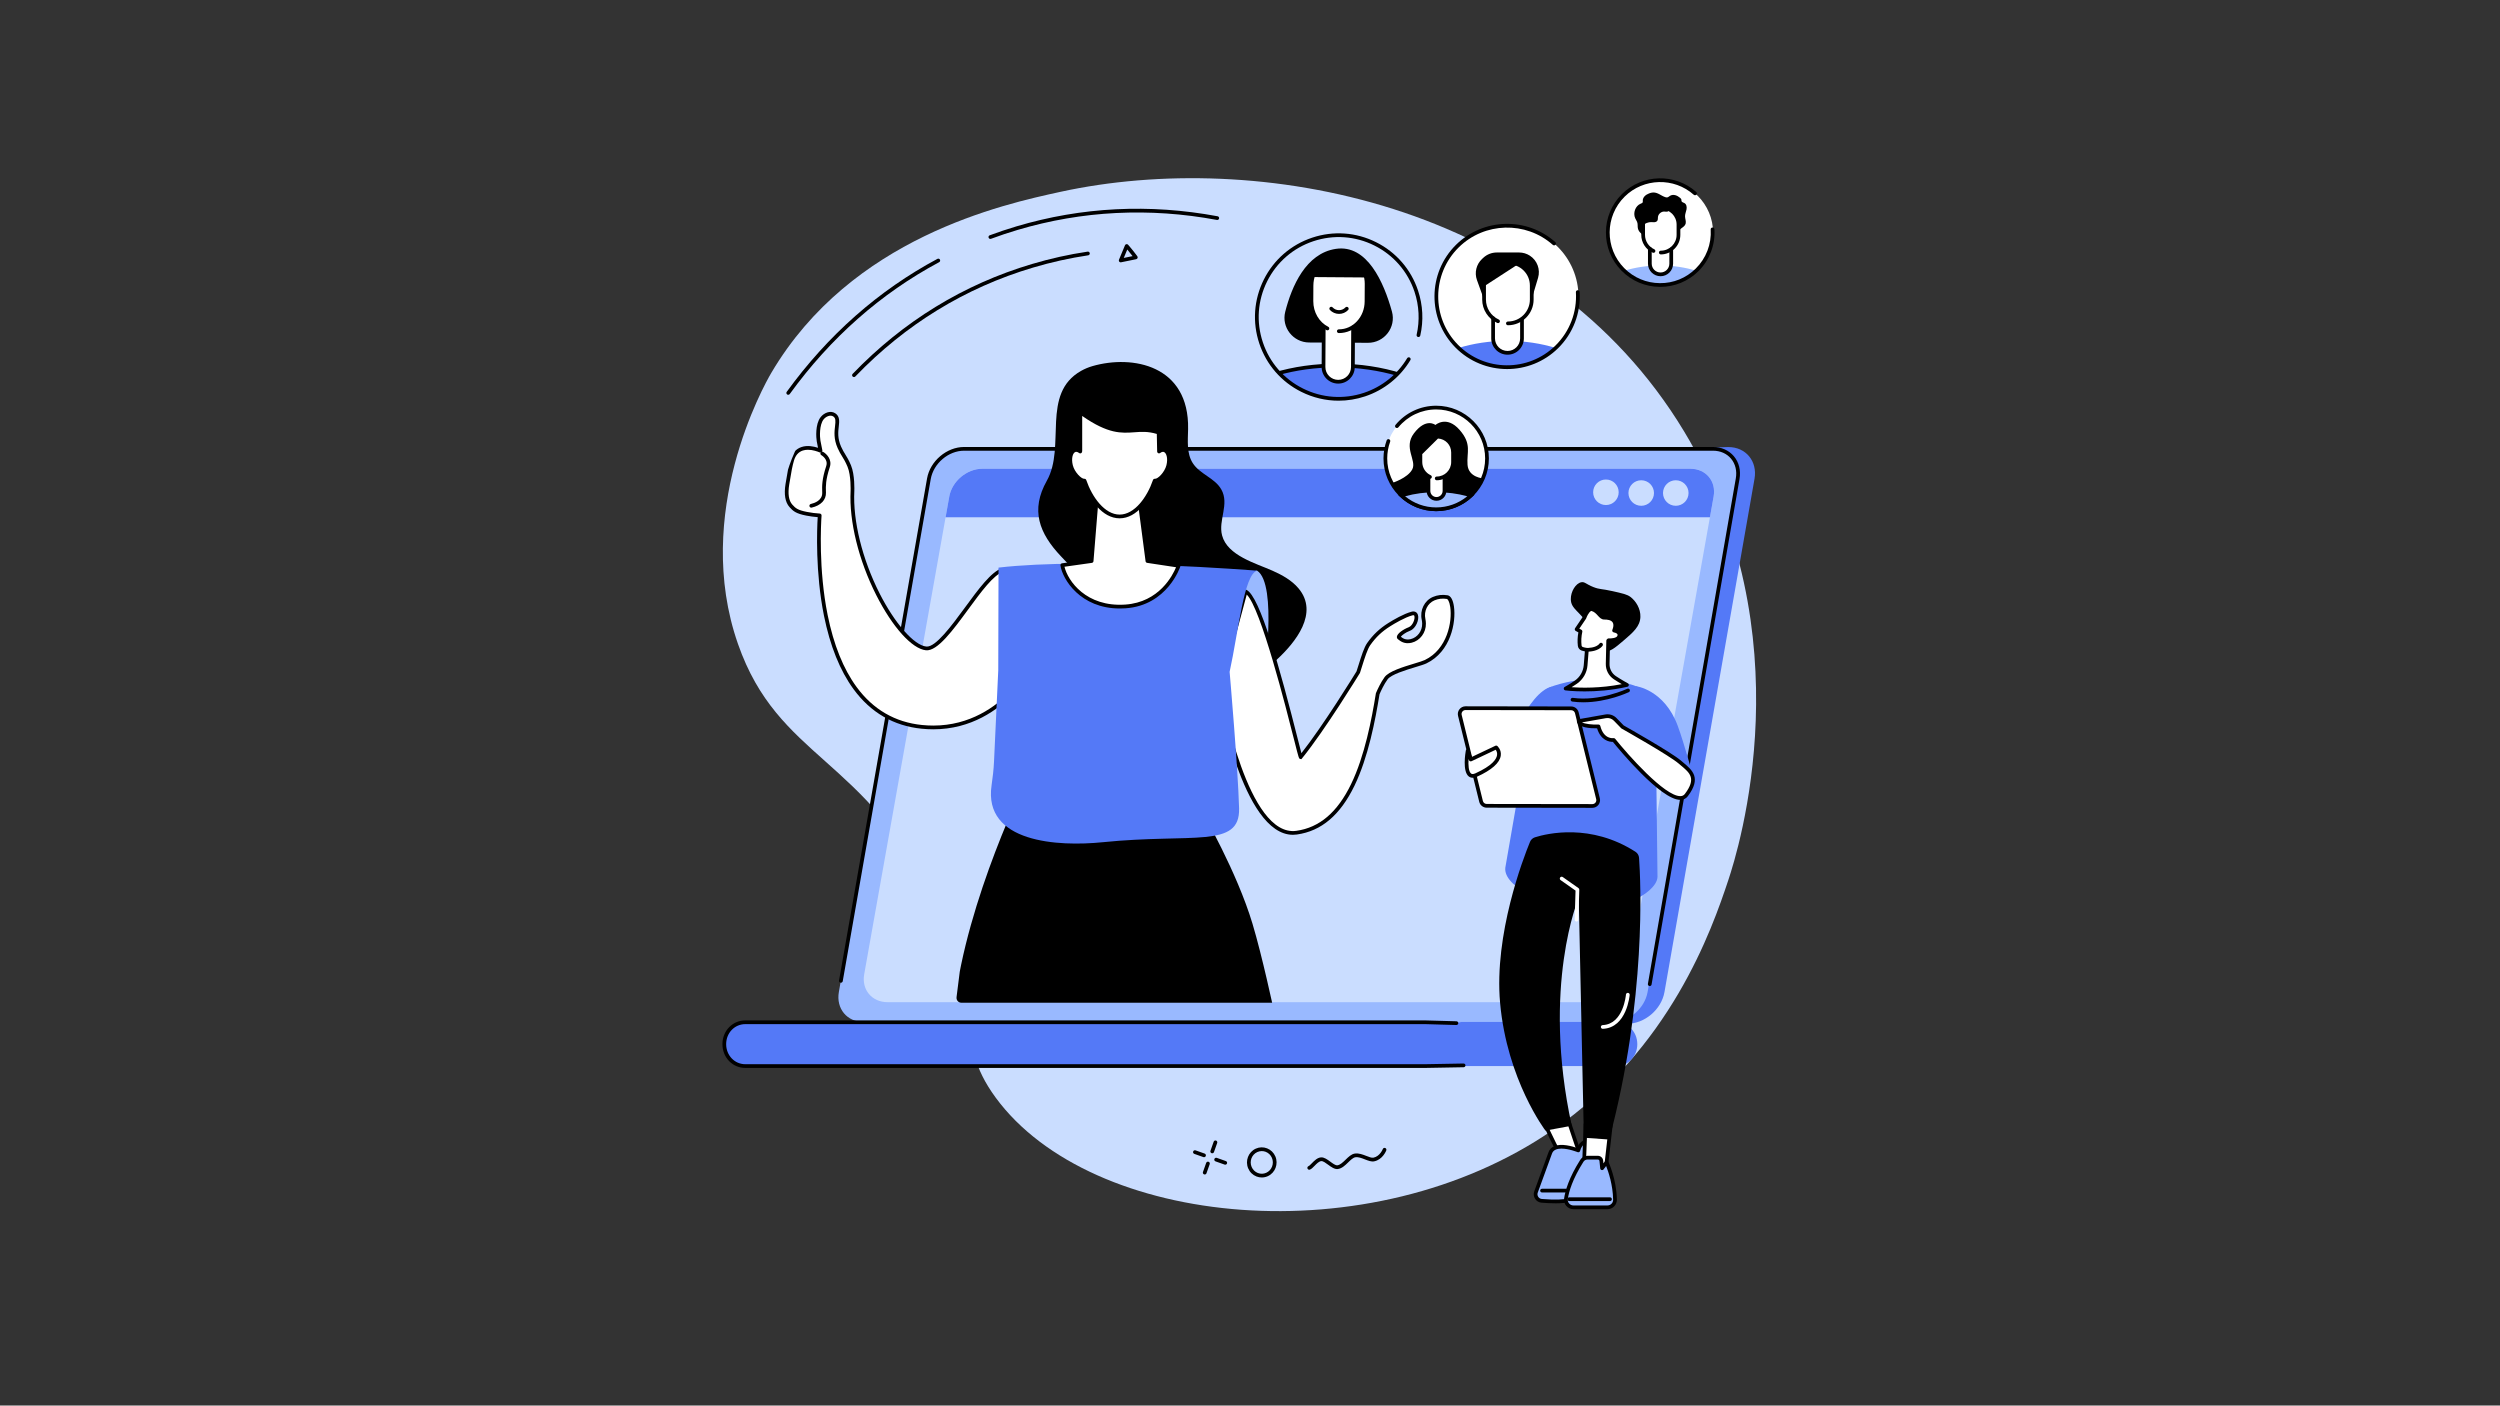 <svg xmlns="http://www.w3.org/2000/svg" xmlns:xlink="http://www.w3.org/1999/xlink" width="1366" zoomAndPan="magnify" viewBox="0 0 1024.5 576" height="768" preserveAspectRatio="xMidYMid meet" version="1.0"><rect x="0" y="0" width="1024.5" height="576" fill="#333333" stroke="none"/><defs><clipPath id="a94b139b54"><path d="M 425.391 148.266 L 535.504 148.266 L 535.504 284.473 L 425.391 284.473 Z M 425.391 148.266 " clip-rule="nonzero"/></clipPath><clipPath id="eb386f7690"><path d="M 391.996 408.594 L 400.516 341.094 L 347.859 325.469 L 320.562 202.461 C 331.465 135.371 423.891 136.406 425.176 136.406 L 555.09 165.309 C 556.375 165.309 557.289 166.352 557.125 167.641 L 597.23 183.633 L 597.23 286.797 L 551.242 334.934 L 534.027 350.629 L 526.715 408.594 C 526.551 409.879 525.375 410.926 524.086 410.926 L 394.031 410.926 C 392.746 410.926 391.832 409.879 391.996 408.594 Z M 391.996 408.594 " clip-rule="nonzero"/></clipPath><clipPath id="3f914eeb66"><path d="M 391.156 318.695 L 522 318.695 L 522 410.965 L 391.156 410.965 Z M 391.156 318.695 " clip-rule="nonzero"/></clipPath><clipPath id="933ed6141a"><path d="M 391.996 408.594 L 400.516 341.094 L 347.859 325.469 L 320.562 202.461 C 331.465 135.371 423.891 136.406 425.176 136.406 L 555.09 165.309 C 556.375 165.309 557.289 166.352 557.125 167.641 L 597.23 183.633 L 597.23 286.797 L 551.242 334.934 L 534.027 350.629 L 526.715 408.594 C 526.551 409.879 525.375 410.926 524.086 410.926 L 394.031 410.926 C 392.746 410.926 391.832 409.879 391.996 408.594 Z M 391.996 408.594 " clip-rule="nonzero"/></clipPath><clipPath id="5c29c921a0"><path d="M 322.219 169.539 L 426.547 169.539 L 426.547 298.113 L 322.219 298.113 Z M 322.219 169.539 " clip-rule="nonzero"/></clipPath><clipPath id="5e1cfc0aa4"><path d="M 391.996 408.594 L 400.516 341.094 L 347.859 325.469 L 320.562 202.461 C 331.465 135.371 423.891 136.406 425.176 136.406 L 555.09 165.309 C 556.375 165.309 557.289 166.352 557.125 167.641 L 597.23 183.633 L 597.23 286.797 L 551.242 334.934 L 534.027 350.629 L 526.715 408.594 C 526.551 409.879 525.375 410.926 524.086 410.926 L 394.031 410.926 C 392.746 410.926 391.832 409.879 391.996 408.594 Z M 391.996 408.594 " clip-rule="nonzero"/></clipPath><clipPath id="4a11ec7557"><path d="M 321.523 168.613 L 427.242 168.613 L 427.242 299 L 321.523 299 Z M 321.523 168.613 " clip-rule="nonzero"/></clipPath><clipPath id="5c72661065"><path d="M 391.996 408.594 L 400.516 341.094 L 347.859 325.469 L 320.562 202.461 C 331.465 135.371 423.891 136.406 425.176 136.406 L 555.09 165.309 C 556.375 165.309 557.289 166.352 557.125 167.641 L 597.23 183.633 L 597.23 286.797 L 551.242 334.934 L 534.027 350.629 L 526.715 408.594 C 526.551 409.879 525.375 410.926 524.086 410.926 L 394.031 410.926 C 392.746 410.926 391.832 409.879 391.996 408.594 Z M 391.996 408.594 " clip-rule="nonzero"/></clipPath><clipPath id="b222e77132"><path d="M 331.473 185.031 L 340.492 185.031 L 340.492 208.16 L 331.473 208.16 Z M 331.473 185.031 " clip-rule="nonzero"/></clipPath><clipPath id="08c22f6bb9"><path d="M 391.996 408.594 L 400.516 341.094 L 347.859 325.469 L 320.562 202.461 C 331.465 135.371 423.891 136.406 425.176 136.406 L 555.09 165.309 C 556.375 165.309 557.289 166.352 557.125 167.641 L 597.23 183.633 L 597.23 286.797 L 551.242 334.934 L 534.027 350.629 L 526.715 408.594 C 526.551 409.879 525.375 410.926 524.086 410.926 L 394.031 410.926 C 392.746 410.926 391.832 409.879 391.996 408.594 Z M 391.996 408.594 " clip-rule="nonzero"/></clipPath><clipPath id="7f9c52b81c"><path d="M 499.418 233.828 L 520 233.828 L 520 282 L 499.418 282 Z M 499.418 233.828 " clip-rule="nonzero"/></clipPath><clipPath id="74aeb878e9"><path d="M 391.996 408.594 L 400.516 341.094 L 347.859 325.469 L 320.562 202.461 C 331.465 135.371 423.891 136.406 425.176 136.406 L 555.09 165.309 C 556.375 165.309 557.289 166.352 557.125 167.641 L 597.23 183.633 L 597.23 286.797 L 551.242 334.934 L 534.027 350.629 L 526.715 408.594 C 526.551 409.879 525.375 410.926 524.086 410.926 L 394.031 410.926 C 392.746 410.926 391.832 409.879 391.996 408.594 Z M 391.996 408.594 " clip-rule="nonzero"/></clipPath><clipPath id="adf467ad80"><path d="M 499.418 242.383 L 595.418 242.383 L 595.418 341.359 L 499.418 341.359 Z M 499.418 242.383 " clip-rule="nonzero"/></clipPath><clipPath id="bccfb26405"><path d="M 391.996 408.594 L 400.516 341.094 L 347.859 325.469 L 320.562 202.461 C 331.465 135.371 423.891 136.406 425.176 136.406 L 555.09 165.309 C 556.375 165.309 557.289 166.352 557.125 167.641 L 597.23 183.633 L 597.23 286.797 L 551.242 334.934 L 534.027 350.629 L 526.715 408.594 C 526.551 409.879 525.375 410.926 524.086 410.926 L 394.031 410.926 C 392.746 410.926 391.832 409.879 391.996 408.594 Z M 391.996 408.594 " clip-rule="nonzero"/></clipPath><clipPath id="77099fa86e"><path d="M 498.723 241.227 L 596.113 241.227 L 596.113 342.285 L 498.723 342.285 Z M 498.723 241.227 " clip-rule="nonzero"/></clipPath><clipPath id="2dfe710027"><path d="M 391.996 408.594 L 400.516 341.094 L 347.859 325.469 L 320.562 202.461 C 331.465 135.371 423.891 136.406 425.176 136.406 L 555.09 165.309 C 556.375 165.309 557.289 166.352 557.125 167.641 L 597.23 183.633 L 597.23 286.797 L 551.242 334.934 L 534.027 350.629 L 526.715 408.594 C 526.551 409.879 525.375 410.926 524.086 410.926 L 394.031 410.926 C 392.746 410.926 391.832 409.879 391.996 408.594 Z M 391.996 408.594 " clip-rule="nonzero"/></clipPath><clipPath id="7b863a2863"><path d="M 406 230.82 L 515.379 230.82 L 515.379 345.754 L 406 345.754 Z M 406 230.82 " clip-rule="nonzero"/></clipPath><clipPath id="f4097cb288"><path d="M 391.996 408.594 L 400.516 341.094 L 347.859 325.469 L 320.562 202.461 C 331.465 135.371 423.891 136.406 425.176 136.406 L 555.09 165.309 C 556.375 165.309 557.289 166.352 557.125 167.641 L 597.23 183.633 L 597.23 286.797 L 551.242 334.934 L 534.027 350.629 L 526.715 408.594 C 526.551 409.879 525.375 410.926 524.086 410.926 L 394.031 410.926 C 392.746 410.926 391.832 409.879 391.996 408.594 Z M 391.996 408.594 " clip-rule="nonzero"/></clipPath><clipPath id="63a6920174"><path d="M 435.105 204 L 482.992 204 L 482.992 248.629 L 435.105 248.629 Z M 435.105 204 " clip-rule="nonzero"/></clipPath><clipPath id="0497be066d"><path d="M 391.996 408.594 L 400.516 341.094 L 347.859 325.469 L 320.562 202.461 C 331.465 135.371 423.891 136.406 425.176 136.406 L 555.09 165.309 C 556.375 165.309 557.289 166.352 557.125 167.641 L 597.23 183.633 L 597.23 286.797 L 551.242 334.934 L 534.027 350.629 L 526.715 408.594 C 526.551 409.879 525.375 410.926 524.086 410.926 L 394.031 410.926 C 392.746 410.926 391.832 409.879 391.996 408.594 Z M 391.996 408.594 " clip-rule="nonzero"/></clipPath><clipPath id="f985af60d7"><path d="M 434.414 203.07 L 483.918 203.07 L 483.918 249.551 L 434.414 249.551 Z M 434.414 203.07 " clip-rule="nonzero"/></clipPath><clipPath id="47f97a8bef"><path d="M 391.996 408.594 L 400.516 341.094 L 347.859 325.469 L 320.562 202.461 C 331.465 135.371 423.891 136.406 425.176 136.406 L 555.09 165.309 C 556.375 165.309 557.289 166.352 557.125 167.641 L 597.23 183.633 L 597.23 286.797 L 551.242 334.934 L 534.027 350.629 L 526.715 408.594 C 526.551 409.879 525.375 410.926 524.086 410.926 L 394.031 410.926 C 392.746 410.926 391.832 409.879 391.996 408.594 Z M 391.996 408.594 " clip-rule="nonzero"/></clipPath><clipPath id="d593ac16bc"><path d="M 438.578 168.844 L 479.059 168.844 L 479.059 211.859 L 438.578 211.859 Z M 438.578 168.844 " clip-rule="nonzero"/></clipPath><clipPath id="f39f80b5dc"><path d="M 391.996 408.594 L 400.516 341.094 L 347.859 325.469 L 320.562 202.461 C 331.465 135.371 423.891 136.406 425.176 136.406 L 555.09 165.309 C 556.375 165.309 557.289 166.352 557.125 167.641 L 597.23 183.633 L 597.23 286.797 L 551.242 334.934 L 534.027 350.629 L 526.715 408.594 C 526.551 409.879 525.375 410.926 524.086 410.926 L 394.031 410.926 C 392.746 410.926 391.832 409.879 391.996 408.594 Z M 391.996 408.594 " clip-rule="nonzero"/></clipPath><clipPath id="206632552a"><path d="M 437.652 168.152 L 479.984 168.152 L 479.984 212.551 L 437.652 212.551 Z M 437.652 168.152 " clip-rule="nonzero"/></clipPath><clipPath id="904ece2fc9"><path d="M 391.996 408.594 L 400.516 341.094 L 347.859 325.469 L 320.562 202.461 C 331.465 135.371 423.891 136.406 425.176 136.406 L 555.09 165.309 C 556.375 165.309 557.289 166.352 557.125 167.641 L 597.23 183.633 L 597.23 286.797 L 551.242 334.934 L 534.027 350.629 L 526.715 408.594 C 526.551 409.879 525.375 410.926 524.086 410.926 L 394.031 410.926 C 392.746 410.926 391.832 409.879 391.996 408.594 Z M 391.996 408.594 " clip-rule="nonzero"/></clipPath><clipPath id="d63fdf1b01"><path d="M 521.855 149.652 L 574.367 149.652 L 574.367 163.297 L 521.855 163.297 Z M 521.855 149.652 " clip-rule="nonzero"/></clipPath><clipPath id="32b48d4df8"><path d="M 548.73 163.273 C 530.176 163.273 515.129 148.234 515.129 129.688 C 515.129 111.137 530.176 96.098 548.73 96.098 C 567.285 96.098 582.328 111.137 582.328 129.688 C 582.328 148.234 567.285 163.273 548.73 163.273 Z M 548.73 163.273 " clip-rule="nonzero"/></clipPath><clipPath id="82a624a6da"><path d="M 520.469 149 L 575.988 149 L 575.988 163.297 L 520.469 163.297 Z M 520.469 149 " clip-rule="nonzero"/></clipPath><clipPath id="facba61e22"><path d="M 548.73 163.273 C 530.176 163.273 515.129 148.234 515.129 129.688 C 515.129 111.137 530.176 96.098 548.73 96.098 C 567.285 96.098 582.328 111.137 582.328 129.688 C 582.328 148.234 567.285 163.273 548.73 163.273 Z M 548.73 163.273 " clip-rule="nonzero"/></clipPath><clipPath id="369cdf5469"><path d="M 526.25 101.781 L 570.898 101.781 L 570.898 140.633 L 526.25 140.633 Z M 526.25 101.781 " clip-rule="nonzero"/></clipPath><clipPath id="48c3254a0b"><path d="M 548.73 163.273 C 530.176 163.273 515.129 148.234 515.129 129.688 C 515.129 111.137 530.176 96.098 548.73 96.098 C 567.285 96.098 582.328 111.137 582.328 129.688 C 582.328 148.234 567.285 163.273 548.73 163.273 Z M 548.73 163.273 " clip-rule="nonzero"/></clipPath><clipPath id="245940481b"><path d="M 537.355 113.344 L 560.258 113.344 L 560.258 156.59 L 537.355 156.59 Z M 537.355 113.344 " clip-rule="nonzero"/></clipPath><clipPath id="49bec3c0e3"><path d="M 548.73 163.273 C 530.176 163.273 515.129 148.234 515.129 129.688 C 515.129 111.137 530.176 96.098 548.73 96.098 C 567.285 96.098 582.328 111.137 582.328 129.688 C 582.328 148.234 567.285 163.273 548.73 163.273 Z M 548.73 163.273 " clip-rule="nonzero"/></clipPath><clipPath id="30de3c87cc"><path d="M 541.52 133.234 L 555.398 133.234 L 555.398 157.281 L 541.52 157.281 Z M 541.52 133.234 " clip-rule="nonzero"/></clipPath><clipPath id="c38057f54a"><path d="M 548.73 163.273 C 530.176 163.273 515.129 148.234 515.129 129.688 C 515.129 111.137 530.176 96.098 548.73 96.098 C 567.285 96.098 582.328 111.137 582.328 129.688 C 582.328 148.234 567.285 163.273 548.73 163.273 Z M 548.73 163.273 " clip-rule="nonzero"/></clipPath><clipPath id="e6447bb115"><path d="M 544.758 125.602 L 552.855 125.602 L 552.855 128.84 L 544.758 128.84 Z M 544.758 125.602 " clip-rule="nonzero"/></clipPath><clipPath id="096d6fb997"><path d="M 548.73 163.273 C 530.176 163.273 515.129 148.234 515.129 129.688 C 515.129 111.137 530.176 96.098 548.73 96.098 C 567.285 96.098 582.328 111.137 582.328 129.688 C 582.328 148.234 567.285 163.273 548.73 163.273 Z M 548.73 163.273 " clip-rule="nonzero"/></clipPath><clipPath id="b0a4efe7ae"><path d="M 536.43 103.633 L 560.949 103.633 L 560.949 136.703 L 536.43 136.703 Z M 536.43 103.633 " clip-rule="nonzero"/></clipPath><clipPath id="b450f68a45"><path d="M 548.73 163.273 C 530.176 163.273 515.129 148.234 515.129 129.688 C 515.129 111.137 530.176 96.098 548.73 96.098 C 567.285 96.098 582.328 111.137 582.328 129.688 C 582.328 148.234 567.285 163.273 548.73 163.273 Z M 548.73 163.273 " clip-rule="nonzero"/></clipPath></defs><path fill="#caddff" d="M 316.078 152.801 C 348.82 97.285 411.145 83.715 434.648 78.598 C 514.637 61.176 633 82.109 690.109 176.73 C 740.23 259.773 712.32 348.473 708.277 360.633 C 701.496 381.031 684.516 429.945 636.363 463.078 C 561.406 514.66 447.156 503.09 408.059 449.844 C 389.695 424.836 404.555 413.297 383.168 369.082 C 354.527 309.863 318.977 311.285 302.414 263.867 C 283.715 210.348 313.051 157.938 316.078 152.801 " fill-opacity="1" fill-rule="nonzero"/><path fill="#000000" d="M 461.953 102.25 L 460.52 105.703 L 464.121 104.965 C 463.59 104.27 462.816 103.277 461.953 102.25 Z M 459.254 107.504 C 459.031 107.504 458.812 107.406 458.664 107.227 C 458.484 107.012 458.441 106.707 458.551 106.445 L 461.02 100.512 C 461.121 100.266 461.34 100.09 461.602 100.051 C 461.863 100.008 462.129 100.105 462.301 100.301 C 464.273 102.559 466.059 104.996 466.078 105.02 C 466.23 105.23 466.266 105.504 466.172 105.746 C 466.078 105.988 465.867 106.168 465.613 106.223 L 459.41 107.488 C 459.359 107.5 459.305 107.504 459.254 107.504 " fill-opacity="1" fill-rule="nonzero"/><path fill="#000000" d="M 349.957 154.52 C 349.766 154.52 349.574 154.449 349.426 154.305 C 349.121 154.012 349.113 153.527 349.406 153.223 C 370.137 131.684 394.859 116.535 422.879 108.199 C 430.352 105.973 438.035 104.262 445.715 103.117 C 446.133 103.051 446.523 103.34 446.586 103.758 C 446.648 104.176 446.359 104.566 445.941 104.629 C 438.336 105.766 430.719 107.457 423.316 109.664 C 395.551 117.922 371.055 132.938 350.508 154.285 C 350.355 154.441 350.156 154.52 349.957 154.52 " fill-opacity="1" fill-rule="nonzero"/><path fill="#000000" d="M 405.852 97.906 C 405.539 97.906 405.246 97.715 405.133 97.406 C 404.984 97.012 405.188 96.57 405.582 96.426 C 409.168 95.094 412.852 93.867 416.527 92.77 C 443.262 84.816 471 83.422 498.977 88.625 C 499.391 88.703 499.664 89.105 499.586 89.52 C 499.512 89.938 499.113 90.211 498.695 90.129 C 470.961 84.973 443.461 86.355 416.965 94.238 C 413.32 95.32 409.672 96.539 406.117 97.859 C 406.027 97.895 405.938 97.906 405.852 97.906 " fill-opacity="1" fill-rule="nonzero"/><path fill="#000000" d="M 323.02 161.789 C 322.863 161.789 322.707 161.742 322.57 161.645 C 322.227 161.398 322.152 160.918 322.398 160.574 C 339.262 137.328 360.039 118.992 384.156 106.082 C 384.531 105.883 384.992 106.023 385.191 106.398 C 385.391 106.77 385.25 107.234 384.879 107.434 C 360.965 120.23 340.363 138.414 323.637 161.473 C 323.488 161.68 323.254 161.789 323.02 161.789 " fill-opacity="1" fill-rule="nonzero"/><path fill="#000000" d="M 536.523 479.359 C 536.215 479.359 535.93 479.172 535.812 478.871 C 535.656 478.48 535.852 478.035 536.242 477.879 C 536.574 477.75 537.102 477.211 537.609 476.691 C 538.613 475.66 539.867 474.379 541.398 474.293 C 542.668 474.227 543.941 475.16 545.18 476.066 C 546.176 476.797 547.305 477.629 548.027 477.547 C 549.18 477.422 550.32 476.316 551.426 475.246 C 552.582 474.121 553.777 472.957 555.184 472.734 C 556.789 472.48 558.453 473.125 559.918 473.695 C 561.051 474.137 562.121 474.555 562.816 474.422 C 565.5 473.891 566.66 470.922 566.672 470.891 C 566.82 470.496 567.262 470.293 567.66 470.449 C 568.055 470.598 568.25 471.039 568.102 471.434 C 568.043 471.59 566.617 475.234 563.113 475.922 C 561.98 476.145 560.707 475.648 559.359 475.125 C 558.016 474.598 556.621 474.051 555.422 474.246 C 554.496 474.395 553.523 475.34 552.488 476.34 C 551.203 477.59 549.871 478.887 548.195 479.07 C 546.875 479.211 545.555 478.242 544.27 477.301 C 543.301 476.586 542.211 475.777 541.484 475.824 C 540.547 475.871 539.57 476.875 538.707 477.758 C 538.027 478.453 537.441 479.055 536.801 479.305 C 536.711 479.34 536.617 479.359 536.523 479.359 " fill-opacity="1" fill-rule="nonzero"/><path fill="#000000" d="M 517.078 471.715 C 516.457 471.715 515.84 471.844 515.254 472.105 C 512.957 473.137 511.914 475.883 512.926 478.23 C 513.422 479.375 514.324 480.254 515.465 480.695 C 516.586 481.133 517.805 481.098 518.898 480.609 C 521.195 479.578 522.238 476.828 521.227 474.48 C 520.734 473.336 519.832 472.461 518.688 472.016 C 518.164 471.812 517.621 471.715 517.078 471.715 Z M 517.078 482.531 C 516.348 482.531 515.613 482.398 514.914 482.125 C 513.383 481.531 512.18 480.363 511.523 478.836 C 510.18 475.727 511.574 472.082 514.625 470.711 C 516.102 470.047 517.738 470.004 519.242 470.59 C 520.77 471.184 521.973 472.352 522.633 473.875 C 523.973 476.984 522.582 480.633 519.527 482.004 C 518.742 482.355 517.91 482.531 517.078 482.531 " fill-opacity="1" fill-rule="nonzero"/><path fill="#000000" d="M 496.77 472.617 C 496.684 472.617 496.598 472.602 496.512 472.574 C 496.117 472.434 495.906 471.996 496.047 471.598 L 497.367 467.867 C 497.504 467.469 497.941 467.262 498.344 467.402 C 498.742 467.543 498.949 467.98 498.809 468.379 L 497.488 472.109 C 497.379 472.422 497.086 472.617 496.77 472.617 " fill-opacity="1" fill-rule="nonzero"/><path fill="#000000" d="M 493.695 481.309 C 493.613 481.309 493.523 481.293 493.441 481.262 C 493.043 481.121 492.832 480.684 492.973 480.289 L 494.293 476.559 C 494.434 476.16 494.871 475.949 495.27 476.09 C 495.668 476.23 495.879 476.668 495.734 477.07 L 494.418 480.797 C 494.309 481.109 494.012 481.309 493.695 481.309 " fill-opacity="1" fill-rule="nonzero"/><path fill="#000000" d="M 493.41 474.223 C 493.328 474.223 493.242 474.207 493.156 474.18 L 489.426 472.859 C 489.023 472.719 488.816 472.281 488.957 471.883 C 489.098 471.484 489.535 471.277 489.934 471.418 L 493.664 472.734 C 494.066 472.875 494.273 473.312 494.133 473.711 C 494.023 474.027 493.727 474.223 493.41 474.223 " fill-opacity="1" fill-rule="nonzero"/><path fill="#000000" d="M 502.105 477.293 C 502.02 477.293 501.934 477.281 501.848 477.25 L 498.117 475.93 C 497.719 475.789 497.512 475.352 497.652 474.957 C 497.789 474.559 498.23 474.348 498.629 474.488 L 502.359 475.805 C 502.758 475.945 502.965 476.383 502.824 476.781 C 502.715 477.098 502.418 477.293 502.105 477.293 " fill-opacity="1" fill-rule="nonzero"/><path fill="#5479f7" d="M 586.781 409.754 C 579.695 403.969 572.258 398.574 564.645 393.43 C 549.184 382.984 532.891 373.652 516.426 364.605 C 507.762 359.848 498.77 355.543 489.895 351.113 C 480.961 346.66 472.008 342.242 463.051 337.836 C 454.863 333.801 446.68 329.77 438.508 325.719 C 419.934 262.949 399.766 191.793 403.77 191.793 L 708.285 183.203 C 715.453 183.203 720.262 189.031 719.004 196.199 L 682.102 406.535 C 680.848 413.699 673.992 419.531 666.824 419.531 L 599.059 419.531 C 595.062 416.164 590.824 413.059 586.781 409.754 " fill-opacity="1" fill-rule="nonzero"/><path fill="#99b9ff" d="M 395.078 183.941 L 701.969 183.941 C 708.742 183.941 713.273 189.43 712.082 196.199 L 675.184 406.539 C 673.992 413.309 667.539 418.797 660.766 418.797 L 353.875 418.797 C 347.102 418.797 342.574 413.309 343.762 406.539 L 380.664 196.199 C 381.852 189.43 388.305 183.941 395.078 183.941 " fill-opacity="1" fill-rule="nonzero"/><path fill="#000000" d="M 676.059 404.086 C 676.016 404.086 675.973 404.082 675.93 404.074 C 675.516 404 675.23 403.605 675.309 403.191 L 711.332 196.066 C 711.875 192.98 711.176 190.102 709.375 187.953 C 707.613 185.855 704.984 184.699 701.973 184.699 L 395.078 184.699 C 388.672 184.699 382.543 189.918 381.418 196.328 L 345.352 402.094 C 345.277 402.508 344.879 402.785 344.465 402.715 C 344.047 402.641 343.77 402.242 343.84 401.828 L 379.91 196.066 C 381.156 188.957 387.961 183.172 395.078 183.172 L 701.973 183.172 C 705.441 183.172 708.488 184.523 710.547 186.969 C 712.645 189.469 713.461 192.793 712.844 196.328 L 676.812 403.453 C 676.75 403.824 676.426 404.086 676.059 404.086 " fill-opacity="1" fill-rule="nonzero"/><path fill="#5479f7" d="M 305.441 418.922 L 662.344 418.922 C 667.102 418.922 670.969 422.848 670.969 427.898 C 670.969 432.949 667.102 436.879 662.344 436.879 L 305.441 436.879 C 300.68 436.879 296.816 432.957 296.816 427.898 C 296.816 422.844 300.68 418.922 305.441 418.922 " fill-opacity="1" fill-rule="nonzero"/><path fill="#000000" d="M 540.848 437.641 L 305.441 437.641 C 300.176 437.641 296.051 433.363 296.051 427.898 C 296.051 422.438 300.176 418.156 305.441 418.156 L 583.922 418.156 L 596.855 418.52 C 597.281 418.531 597.613 418.883 597.602 419.305 C 597.59 419.723 597.25 420.051 596.836 420.051 C 596.828 420.051 596.824 420.051 596.816 420.051 L 583.902 419.684 L 305.441 419.688 C 301.035 419.688 297.582 423.293 297.582 427.898 C 297.582 432.504 301.035 436.113 305.441 436.113 L 583.922 436.113 L 599.77 435.824 C 600.188 435.832 600.539 436.156 600.547 436.578 C 600.555 437 600.223 437.348 599.797 437.355 L 583.938 437.641 L 540.848 437.641 " fill-opacity="1" fill-rule="nonzero"/><path fill="#caddff" d="M 402.645 192.051 L 692.684 192.051 C 699.082 192.051 703.363 197.16 702.238 203.461 L 667.363 399.273 C 666.242 405.578 660.141 410.688 653.738 410.688 L 363.703 410.688 C 357.301 410.688 353.023 405.578 354.145 399.273 L 389.02 203.461 C 390.141 197.16 396.242 192.051 402.645 192.051 " fill-opacity="1" fill-rule="nonzero"/><path fill="#5479f7" d="M 700.727 211.969 L 702.238 203.48 C 703.363 197.176 699.082 192.082 692.684 192.082 L 402.645 192.082 C 396.242 192.082 390.141 197.176 389.02 203.48 L 387.504 211.969 L 700.727 211.969 " fill-opacity="1" fill-rule="nonzero"/><path fill="#caddff" d="M 663.336 201.73 C 663.336 204.621 660.992 206.965 658.105 206.965 C 655.215 206.965 652.871 204.621 652.871 201.73 C 652.871 198.84 655.215 196.5 658.105 196.5 C 660.992 196.5 663.336 198.84 663.336 201.73 " fill-opacity="1" fill-rule="nonzero"/><path fill="#caddff" d="M 677.805 202.039 C 677.805 204.93 675.461 207.273 672.574 207.273 C 669.68 207.273 667.336 204.93 667.336 202.039 C 667.336 199.152 669.68 196.809 672.574 196.809 C 675.461 196.809 677.805 199.152 677.805 202.039 " fill-opacity="1" fill-rule="nonzero"/><path fill="#caddff" d="M 691.969 202.039 C 691.969 204.93 689.625 207.27 686.734 207.27 C 683.84 207.27 681.5 204.93 681.5 202.039 C 681.5 199.148 683.84 196.809 686.734 196.809 C 689.625 196.809 691.969 199.148 691.969 202.039 " fill-opacity="1" fill-rule="nonzero"/><g clip-path="url(#a94b139b54)"><g clip-path="url(#eb386f7690)"><path fill="#000000" d="M 447.742 150.016 C 446.113 150.484 444.539 151.137 443.039 151.98 C 426.492 161.328 436.906 182.977 428.996 197 C 422.211 209.02 425.816 218.52 434.848 228.043 C 440.074 233.555 444.98 238.137 446.578 245.859 C 447.5 250.312 447.715 254.902 448.887 259.293 C 454.664 280.984 479.879 287.719 499.551 283.012 C 508.348 280.906 516.559 276.461 523.211 270.34 C 530.898 263.273 540.652 251.148 532.082 241.051 C 529.309 237.781 525.441 235.645 521.527 233.898 C 514.719 230.855 503.027 227.734 500.812 219.43 C 499.145 213.18 503.945 206.625 500.477 200.547 C 497.77 195.797 491.664 194.348 488.75 189.715 C 486.23 185.711 486.789 180.57 486.883 175.844 C 487.395 149.621 464.09 145.312 447.742 150.016 " fill-opacity="1" fill-rule="nonzero"/></g></g><g clip-path="url(#3f914eeb66)"><g clip-path="url(#933ed6141a)"><path fill="#000000" d="M 521.898 413.582 C 521.898 413.582 517.273 391.859 513.281 378.57 C 506.848 357.141 492.754 332.883 492.754 332.883 L 420.863 318.82 C 420.863 318.82 396.023 368.621 391.164 411.988 C 391.164 411.988 411.188 426.262 436.75 428.516 C 453.746 430.016 489.207 415.254 521.898 413.582 " fill-opacity="1" fill-rule="nonzero"/></g></g><g clip-path="url(#5c29c921a0)"><g clip-path="url(#5e1cfc0aa4)"><path fill="#ffffff" d="M 426.309 266.172 L 411.816 233.98 C 411.652 233.625 411.25 233.445 410.875 233.57 C 406.645 234.965 401.516 241.965 396.082 249.379 C 390.316 257.242 383.789 266.141 379.543 265.723 C 374.148 265.176 366.191 256.227 359.734 243.457 C 352.602 229.336 348.715 213.555 349.336 201.227 C 349.348 200.957 349.582 194.707 348.023 190.973 C 347.145 188.863 346.438 187.727 345.754 186.621 C 345.168 185.684 344.617 184.797 343.965 183.316 C 342.379 179.73 342.707 176.91 342.969 174.645 C 343.199 172.68 343.395 170.984 341.855 169.992 C 340.277 168.98 338.051 169.945 336.895 171.422 C 334.812 174.074 335.238 179.5 335.457 180.699 C 335.656 181.793 335.961 183.328 336.254 184.715 C 334.441 183.941 331.391 183.035 328.75 183.902 C 326.727 184.562 325.344 186.121 324.641 188.527 C 323.977 190.801 323.59 192.738 322.672 198.398 C 322.008 202.5 322.496 205.496 324.117 207.301 C 325.504 208.84 326.488 209.746 330.555 210.539 C 332.32 210.883 334.121 211.113 335.906 211.223 C 335.637 215.188 334.664 233.527 338.406 252.129 C 340.891 264.453 344.926 274.496 350.406 281.969 C 357.309 291.387 366.516 296.73 377.766 297.863 C 379.375 298.027 380.941 298.105 382.461 298.105 C 397.672 298.105 408.402 290.41 414.922 283.598 C 422.66 275.508 426.172 267.129 426.316 266.777 C 426.398 266.582 426.395 266.359 426.309 266.172 " fill-opacity="1" fill-rule="nonzero"/></g></g><g clip-path="url(#4a11ec7557)"><g clip-path="url(#5c72661065)"><path fill="#000000" d="M 425.609 266.488 Z M 331.094 184.316 C 330.387 184.316 329.668 184.406 328.988 184.629 C 327.219 185.211 326 186.59 325.371 188.742 C 324.719 190.977 324.34 192.898 323.426 198.523 C 322.801 202.387 323.227 205.168 324.688 206.789 C 326 208.246 326.867 209.043 330.703 209.789 C 332.434 210.129 334.203 210.352 335.953 210.457 C 336.156 210.473 336.348 210.566 336.484 210.719 C 336.617 210.871 336.684 211.07 336.672 211.273 C 336.43 214.805 335.406 233.348 339.156 251.98 C 341.617 264.195 345.609 274.133 351.023 281.52 C 357.793 290.75 366.816 295.996 377.844 297.105 C 379.391 297.262 380.945 297.34 382.461 297.34 C 397.551 297.34 408.141 289.582 414.367 283.07 C 422.004 275.086 425.465 266.836 425.609 266.488 L 411.117 234.297 C 407.117 235.613 402.055 242.52 396.699 249.832 C 390.531 258.246 384.156 266.934 379.469 266.488 C 373.734 265.902 365.723 256.996 359.051 243.801 C 351.859 229.57 347.941 213.641 348.574 201.188 C 348.574 201.129 348.816 194.859 347.316 191.27 C 346.461 189.215 345.77 188.105 345.102 187.027 C 344.504 186.062 343.941 185.156 343.266 183.625 C 341.594 179.848 341.934 176.918 342.207 174.559 C 342.445 172.523 342.527 171.336 341.441 170.641 C 340.262 169.883 338.449 170.676 337.496 171.891 C 335.727 174.152 335.934 179.039 336.211 180.562 C 336.398 181.613 336.703 183.145 337.004 184.559 C 337.062 184.836 336.961 185.125 336.738 185.309 C 336.52 185.488 336.215 185.531 335.953 185.422 C 335.047 185.031 333.102 184.316 331.094 184.316 Z M 382.461 298.871 C 380.895 298.871 379.289 298.789 377.688 298.625 C 366.211 297.473 356.824 292.02 349.789 282.426 C 344.242 274.859 340.16 264.715 337.656 252.281 C 334.086 234.543 334.797 216.887 335.094 211.934 C 333.527 211.809 331.957 211.594 330.41 211.293 C 326.109 210.457 325 209.426 323.551 207.812 C 321.762 205.828 321.215 202.621 321.918 198.277 C 322.84 192.578 323.23 190.621 323.902 188.312 C 324.68 185.648 326.234 183.922 328.512 183.176 C 330.855 182.41 333.402 182.906 335.223 183.508 C 335.02 182.52 334.836 181.562 334.703 180.836 C 334.461 179.488 334.012 173.855 336.293 170.949 C 337.684 169.168 340.301 168.086 342.27 169.352 C 344.207 170.598 343.965 172.699 343.73 174.734 C 343.477 176.906 343.164 179.613 344.664 183.008 C 345.297 184.441 345.836 185.305 346.402 186.223 C 347.102 187.348 347.824 188.516 348.73 190.68 C 350.359 194.582 350.113 200.984 350.102 201.258 C 349.484 213.465 353.34 229.109 360.418 243.109 C 366.66 255.461 374.559 264.445 379.621 264.965 C 383.43 265.34 390.102 256.238 395.465 248.93 C 400.969 241.414 406.172 234.316 410.637 232.844 C 411.387 232.598 412.191 232.957 412.512 233.668 L 427.004 265.855 C 427.176 266.238 427.184 266.68 427.023 267.07 C 426.875 267.43 423.309 275.938 415.473 284.125 C 409.043 290.852 398.094 298.871 382.461 298.871 " fill-opacity="1" fill-rule="nonzero"/></g></g><g clip-path="url(#b222e77132)"><g clip-path="url(#08c22f6bb9)"><path fill="#000000" d="M 332.461 208.035 C 332.113 208.035 331.797 207.797 331.715 207.441 C 331.621 207.031 331.879 206.621 332.289 206.527 C 333.723 206.195 337.043 205.09 336.949 201.914 L 336.938 201.516 C 336.867 199.379 336.77 196.453 338.586 190.984 C 339.504 188.227 336.707 186.598 336.59 186.527 C 336.223 186.32 336.094 185.855 336.301 185.488 C 336.512 185.117 336.977 184.992 337.344 185.199 C 338.734 185.988 341.086 188.316 340.039 191.465 C 338.309 196.676 338.395 199.332 338.465 201.465 L 338.48 201.867 C 338.566 204.859 336.383 207.16 332.633 208.016 C 332.574 208.031 332.52 208.035 332.461 208.035 " fill-opacity="1" fill-rule="nonzero"/></g></g><g clip-path="url(#7f9c52b81c)"><g clip-path="url(#74aeb878e9)"><path fill="#99b9ff" d="M 517.922 278.055 C 517.922 278.055 523.664 239.496 515.199 233.871 C 514.754 233.578 509.07 235.566 504.598 241.059 C 500.371 246.242 499.578 259.746 499.578 259.746 L 501.164 282 L 517.922 278.055 " fill-opacity="1" fill-rule="nonzero"/></g></g><g clip-path="url(#adf467ad80)"><g clip-path="url(#bccfb26405)"><path fill="#ffffff" d="M 510.457 242.418 C 517.891 245.578 532.676 310.672 533 310.27 C 542.434 298.664 556.605 275.453 556.605 275.453 C 558.02 271.117 559.391 266.078 560.895 263.949 C 562.992 260.98 565.453 258.402 569.371 255.945 C 571.383 254.688 575.488 252.262 578.637 251.422 C 581.789 250.582 580.41 256.656 577.586 257.742 C 574.766 258.832 572.59 260.824 573.363 261.359 C 573.902 261.727 575.395 263.348 578.281 262.652 C 581.508 261.879 583.648 258.84 583.566 255.52 C 583.551 254.945 583.492 254.363 583.375 253.793 C 582.629 250.328 584.258 246.73 587.516 245.328 C 589.055 244.668 590.906 244.336 593.082 244.695 C 596.527 245.266 597.348 264.855 584.219 271.168 C 581.504 272.473 570.316 274.777 568.016 277.953 C 566.488 280.051 565.246 282.73 564.582 284.297 C 560.273 311.059 552.715 338.223 531.359 341.227 C 510 344.234 499.578 282.809 499.578 282.809 L 510.457 242.418 " fill-opacity="1" fill-rule="nonzero"/></g></g><g clip-path="url(#77099fa86e)"><g clip-path="url(#2dfe710027)"><path fill="#000000" d="M 500.359 282.84 C 500.98 286.34 511.383 343.266 531.25 340.473 C 540.742 339.137 548.078 332.879 553.672 321.336 C 559.27 309.805 562.148 294.605 563.828 284.176 L 563.879 284 C 564.508 282.516 565.801 279.699 567.395 277.5 C 569.145 275.09 574.949 273.332 579.617 271.914 C 581.492 271.348 583.105 270.852 583.887 270.48 C 593.113 266.043 595.18 254.809 594.312 248.766 C 593.969 246.375 593.25 245.5 592.957 245.449 C 591.145 245.152 589.414 245.348 587.816 246.035 C 584.988 247.246 583.438 250.445 584.121 253.633 C 584.246 254.211 584.316 254.836 584.332 255.5 C 584.422 259.238 581.953 262.559 578.461 263.398 C 575.566 264.09 573.859 262.727 573.125 262.141 C 573.047 262.078 572.984 262.023 572.926 261.988 C 572.57 261.738 572.395 261.344 572.449 260.906 C 572.605 259.594 575.043 257.906 577.312 257.031 C 578.945 256.398 579.98 253.59 579.605 252.434 C 579.539 252.238 579.457 251.996 578.836 252.16 C 575.703 252.996 571.457 255.539 569.781 256.594 C 566.312 258.766 563.844 261.102 561.52 264.391 C 560.391 265.988 559.273 269.551 558.191 272.988 C 557.906 273.898 557.621 274.809 557.336 275.691 L 557.293 275.797 C 557.215 275.945 542.941 299.25 533.594 310.754 L 533.297 311.117 L 532.832 311.02 C 532.281 310.898 532.281 310.898 530.461 303.695 C 526.977 289.926 516.684 249.246 510.914 243.66 Z M 529.84 342.102 C 509.105 342.105 499.242 285.406 498.824 282.934 L 498.797 282.77 L 498.836 282.605 L 509.945 241.367 L 510.758 241.715 C 516.289 244.066 524.57 274.172 531.945 303.32 C 532.504 305.539 532.992 307.465 533.312 308.66 C 542.355 297.199 555.039 276.551 555.906 275.133 C 556.184 274.281 556.457 273.406 556.734 272.531 C 557.898 268.816 559 265.305 560.266 263.512 C 562.684 260.09 565.367 257.555 568.965 255.297 C 571.125 253.945 575.227 251.543 578.445 250.684 C 579.691 250.348 580.695 250.836 581.059 251.961 C 581.695 253.918 580.207 257.555 577.863 258.461 C 575.805 259.25 574.434 260.402 574.062 260.93 C 574.07 260.938 574.074 260.941 574.086 260.949 C 574.73 261.465 575.938 262.43 578.102 261.91 C 580.898 261.238 582.875 258.559 582.805 255.535 C 582.789 254.969 582.73 254.438 582.625 253.957 C 581.785 250.055 583.715 246.133 587.211 244.625 C 589.086 243.824 591.102 243.594 593.207 243.945 C 594.5 244.156 595.434 245.793 595.828 248.551 C 596.754 255.02 594.512 267.07 584.551 271.859 C 583.664 272.285 582.074 272.766 580.059 273.379 C 576.086 274.582 570.082 276.406 568.633 278.398 C 567.156 280.434 565.941 283.066 565.324 284.512 C 563.625 295.035 560.719 310.324 555.051 322.008 C 549.215 334.039 541.5 340.574 531.465 341.984 C 530.918 342.062 530.371 342.102 529.84 342.102 " fill-opacity="1" fill-rule="nonzero"/></g></g><g clip-path="url(#7b863a2863)"><g clip-path="url(#f4097cb288)"><path fill="#5479f7" d="M 406.344 321.844 C 406.824 318.562 407.203 315.27 407.355 311.957 L 409.086 274.688 L 409.195 232.605 C 446.156 228.285 515.199 233.871 515.199 233.871 C 509.777 235.129 507.5 258.926 503.902 275.324 C 503.902 275.324 507.332 314.695 507.777 331.25 C 508.223 347.809 488.969 341.375 451.891 345.141 C 433.648 346.996 402.898 345.375 406.344 321.844 " fill-opacity="1" fill-rule="nonzero"/></g></g><g clip-path="url(#63a6920174)"><g clip-path="url(#0497be066d)"><path fill="#ffffff" d="M 466.824 204.023 L 470.215 229.906 L 482.992 231.836 C 482.992 231.836 478.102 247.371 461.184 248.52 C 444.27 249.668 436.27 237.844 435.32 231.602 L 447.344 229.91 L 449.391 204.785 L 466.824 204.023 " fill-opacity="1" fill-rule="nonzero"/></g></g><g clip-path="url(#f985af60d7)"><g clip-path="url(#47f97a8bef)"><path fill="#000000" d="M 447.344 229.906 L 447.352 229.906 Z M 436.227 232.25 C 437.594 238.062 445.137 248.844 461.133 247.754 C 475.082 246.809 480.637 235.645 481.945 232.453 L 470.102 230.66 C 469.762 230.609 469.5 230.344 469.457 230.004 L 466.156 204.82 L 450.098 205.523 L 448.109 229.969 C 448.078 230.328 447.805 230.617 447.453 230.664 Z M 458.914 249.363 C 442.762 249.363 435.438 237.457 434.562 231.719 C 434.531 231.516 434.586 231.312 434.707 231.148 C 434.828 230.984 435.012 230.875 435.215 230.848 L 446.633 229.238 L 448.629 204.727 C 448.656 204.34 448.973 204.039 449.355 204.023 L 466.789 203.262 C 467.18 203.25 467.531 203.531 467.582 203.926 L 470.898 229.234 L 483.109 231.082 C 483.332 231.113 483.523 231.242 483.641 231.43 C 483.762 231.621 483.789 231.852 483.723 232.066 C 483.672 232.227 478.473 248.113 461.234 249.281 C 460.441 249.336 459.668 249.363 458.914 249.363 " fill-opacity="1" fill-rule="nonzero"/></g></g><g clip-path="url(#d593ac16bc)"><g clip-path="url(#f39f80b5dc)"><path fill="#ffffff" d="M 440.598 184.445 C 441.277 184.277 442.004 184.516 442.68 185.051 C 442.691 184.902 442.703 184.754 442.719 184.609 L 442.719 168.977 C 460.375 181.797 463.656 173.598 474.812 177.27 C 474.812 177.27 474.93 184.535 474.965 185.043 C 475.641 184.516 476.359 184.277 477.039 184.445 C 478.754 184.879 479.52 187.734 478.746 190.824 C 477.996 193.812 474.965 197.141 473.211 196.969 C 470.516 204.852 465.086 211.645 458.816 211.645 C 452.551 211.645 447.121 204.852 444.422 196.969 C 442.668 197.141 439.641 193.812 438.891 190.824 C 438.117 187.734 438.879 184.879 440.598 184.445 " fill-opacity="1" fill-rule="nonzero"/></g></g><g clip-path="url(#206632552a)"><g clip-path="url(#904ece2fc9)"><path fill="#000000" d="M 444.426 196.203 C 444.75 196.203 445.043 196.406 445.148 196.719 C 447.559 203.766 452.723 210.879 458.82 210.879 C 464.918 210.879 470.078 203.766 472.488 196.719 C 472.605 196.383 472.934 196.168 473.289 196.203 C 474.453 196.332 477.27 193.555 478.004 190.637 C 478.723 187.777 477.973 185.469 476.852 185.188 C 476.328 185.055 475.797 185.363 475.438 185.645 C 475.215 185.816 474.914 185.855 474.656 185.738 C 474.398 185.625 474.223 185.375 474.203 185.094 C 474.172 184.648 474.086 179.613 474.059 177.828 C 470.438 176.738 467.711 176.938 464.832 177.148 C 459.594 177.527 454.188 177.926 443.484 170.457 L 443.484 184.609 C 443.484 184.637 443.484 184.66 443.48 184.688 C 443.469 184.809 443.457 184.93 443.449 185.055 L 443.445 185.109 C 443.422 185.391 443.246 185.637 442.988 185.75 C 442.727 185.863 442.43 185.824 442.207 185.648 C 441.848 185.367 441.312 185.059 440.785 185.188 C 439.664 185.469 438.918 187.777 439.633 190.637 C 440.367 193.555 443.199 196.32 444.348 196.203 C 444.375 196.203 444.398 196.203 444.426 196.203 Z M 458.82 212.41 C 451.664 212.41 446.348 204.594 443.871 197.699 C 441.613 197.301 438.867 193.867 438.148 191.008 C 437.258 187.453 438.254 184.246 440.414 183.703 C 440.914 183.578 441.438 183.605 441.953 183.777 L 441.953 168.973 C 441.953 168.688 442.117 168.422 442.371 168.293 C 442.629 168.16 442.938 168.188 443.168 168.355 C 454.234 176.387 459.328 176.016 464.719 175.621 C 467.75 175.398 470.887 175.172 475.051 176.539 C 475.363 176.641 475.574 176.93 475.578 177.254 C 475.613 179.32 475.66 182.164 475.699 183.773 C 476.211 183.605 476.727 183.578 477.223 183.703 C 479.387 184.246 480.379 187.453 479.492 191.008 C 478.773 193.867 476.023 197.301 473.766 197.699 C 471.293 204.594 465.973 212.41 458.82 212.41 " fill-opacity="1" fill-rule="nonzero"/></g></g><path fill="#ffffff" d="M 567.719 187.863 C 567.719 176.359 577.043 167.027 588.547 167.027 C 600.051 167.027 609.375 176.359 609.375 187.863 C 609.375 199.375 600.051 208.707 588.547 208.707 C 577.043 208.707 567.719 199.375 567.719 187.863 " fill-opacity="1" fill-rule="nonzero"/><path fill="#000000" d="M 588.547 209.469 C 576.641 209.469 566.953 199.777 566.953 187.867 C 566.953 185.32 567.395 182.824 568.258 180.453 C 568.402 180.059 568.844 179.855 569.238 180 C 569.637 180.145 569.84 180.582 569.695 180.977 C 568.891 183.184 568.484 185.5 568.484 187.867 C 568.484 198.938 577.484 207.941 588.547 207.941 C 599.609 207.941 608.609 198.938 608.609 187.867 C 608.609 176.797 599.609 167.793 588.547 167.793 C 582.527 167.793 576.875 170.465 573.047 175.121 C 572.777 175.449 572.297 175.496 571.969 175.227 C 571.641 174.957 571.598 174.477 571.863 174.148 C 575.984 169.137 582.066 166.262 588.547 166.262 C 600.453 166.262 610.141 175.953 610.141 187.867 C 610.141 199.777 600.453 209.469 588.547 209.469 " fill-opacity="1" fill-rule="nonzero"/><path fill="#99b9ff" d="M 574.262 203.02 C 577.988 206.543 583.016 208.707 588.547 208.707 C 594.082 208.707 599.105 206.543 602.836 203.02 C 598.52 201.684 593.672 200.934 588.547 200.934 C 583.422 200.934 578.574 201.684 574.262 203.02 " fill-opacity="1" fill-rule="nonzero"/><path fill="#ffffff" d="M 588.672 204.453 C 586.855 204.453 585.387 202.98 585.387 201.164 L 585.387 184.395 L 591.961 184.395 L 591.961 201.164 C 591.961 202.98 590.488 204.453 588.672 204.453 " fill-opacity="1" fill-rule="nonzero"/><path fill="#000000" d="M 601.398 190.512 C 600.988 185.301 603.285 182.051 598.137 176.164 C 592.805 170.07 588.234 174.156 588.234 174.156 C 588.234 174.156 584.422 170.988 579.414 177.609 C 575 183.457 580.656 188.691 578.754 192.332 C 576.852 195.969 570.402 197.953 570.402 197.953 C 570.402 197.953 572.473 202.09 575.035 203.906 L 602.227 203.906 C 602.227 203.906 607.848 197.789 607.848 196.051 C 607.848 196.051 601.812 195.723 601.398 190.512 " fill-opacity="1" fill-rule="nonzero"/><path fill="#99b9ff" d="M 574.262 203.02 C 577.988 206.543 583.016 208.707 588.547 208.707 C 594.082 208.707 599.105 206.543 602.836 203.02 C 598.52 201.684 593.672 200.934 588.547 200.934 C 583.422 200.934 578.574 201.684 574.262 203.02 " fill-opacity="1" fill-rule="nonzero"/><path fill="#000000" d="M 575.805 203.367 C 579.395 206.324 583.867 207.941 588.547 207.941 C 593.227 207.941 597.703 206.324 601.289 203.367 C 597.27 202.258 592.988 201.695 588.547 201.695 C 584.105 201.695 579.824 202.258 575.805 203.367 Z M 588.547 209.473 C 583.023 209.473 577.758 207.375 573.734 203.578 L 572.781 202.68 L 574.035 202.289 C 578.578 200.883 583.465 200.168 588.547 200.168 C 593.633 200.168 598.516 200.883 603.062 202.289 L 604.312 202.68 L 603.363 203.578 C 599.336 207.375 594.078 209.473 588.547 209.473 " fill-opacity="1" fill-rule="nonzero"/><path fill="#ffffff" d="M 588.992 178.934 L 588.762 178.934 L 582.074 185.664 L 582.074 189.355 C 582.074 191.816 583.406 193.969 585.387 195.129 L 585.387 201.164 C 585.387 202.98 586.855 204.453 588.672 204.453 C 590.488 204.453 591.961 202.98 591.961 201.164 L 591.961 195.246 C 594.047 194.109 595.461 191.898 595.461 189.355 L 595.461 185.41 C 595.461 181.832 592.562 178.934 588.992 178.934 " fill-opacity="1" fill-rule="nonzero"/><path fill="#000000" d="M 588.668 205.219 C 586.438 205.219 584.617 203.402 584.617 201.164 L 584.617 195.316 C 584.617 194.895 584.961 194.551 585.383 194.551 C 585.805 194.551 586.148 194.895 586.148 195.316 L 586.148 201.164 C 586.148 202.559 587.281 203.691 588.668 203.691 C 590.059 203.691 591.191 202.559 591.191 201.164 L 591.191 195.418 C 591.191 194.992 591.535 194.652 591.957 194.652 C 592.379 194.652 592.723 194.992 592.723 195.418 L 592.723 201.164 C 592.723 203.402 590.906 205.219 588.668 205.219 " fill-opacity="1" fill-rule="nonzero"/><path fill="#000000" d="M 588.766 196.816 C 588.344 196.816 588.004 196.477 588.004 196.055 C 588.004 195.629 588.344 195.289 588.766 195.289 C 592.039 195.289 594.695 192.625 594.695 189.355 L 594.695 185.41 C 594.695 182.359 592.332 179.867 589.297 179.707 L 582.84 186.098 L 582.84 189.355 C 582.84 191.676 584.203 193.797 586.312 194.758 C 586.699 194.934 586.871 195.387 586.691 195.77 C 586.516 196.156 586.062 196.324 585.68 196.148 C 583.023 194.941 581.309 192.273 581.309 189.355 L 581.309 185.777 C 581.309 185.574 581.391 185.379 581.535 185.234 L 588.453 178.391 C 588.598 178.25 588.793 178.168 588.992 178.168 C 589.102 178.168 589.203 178.172 589.312 178.176 C 593.191 178.348 596.227 181.523 596.227 185.41 L 596.227 189.355 C 596.227 193.469 592.879 196.816 588.766 196.816 " fill-opacity="1" fill-rule="nonzero"/><path fill="#ffffff" d="M 589.184 121.617 C 589.184 105.68 602.098 92.758 618.023 92.758 C 633.953 92.758 646.863 105.68 646.863 121.617 C 646.863 137.551 633.953 150.469 618.023 150.469 C 602.098 150.469 589.184 137.551 589.184 121.617 " fill-opacity="1" fill-rule="nonzero"/><path fill="#5479f7" d="M 597.723 142.594 C 602.918 147.496 609.918 150.504 617.625 150.504 C 625.332 150.504 632.328 147.496 637.523 142.594 C 631.512 140.734 624.762 139.688 617.625 139.688 C 610.484 139.688 603.734 140.734 597.723 142.594 " fill-opacity="1" fill-rule="nonzero"/><path fill="#000000" d="M 626.914 104.758 C 625.609 103.914 624.086 103.469 622.531 103.469 L 613.379 103.469 C 611.336 103.469 609.367 104.242 607.871 105.629 L 607.367 106.098 C 604.988 108.305 604.16 111.719 605.258 114.773 L 608.27 123.121 L 627.566 123 L 630.293 113.879 C 631.324 110.426 629.945 106.707 626.914 104.758 " fill-opacity="1" fill-rule="nonzero"/><path fill="#ffffff" d="M 622.145 108.395 C 622.102 108.379 622.02 108.344 622.02 108.344 L 608.168 117.336 L 608.168 122.758 C 608.168 125.863 609.621 128.621 611.875 130.41 L 611.875 138.676 C 611.875 141.945 614.527 144.59 617.793 144.59 C 621.062 144.59 623.711 141.945 623.711 138.676 L 623.711 130.625 C 626.133 128.848 627.711 125.992 627.711 122.758 L 627.711 117.008 C 627.711 113.176 625.426 109.875 622.145 108.395 " fill-opacity="1" fill-rule="nonzero"/><path fill="#000000" d="M 617.938 133.289 C 617.52 133.289 617.172 132.945 617.172 132.523 C 617.172 132.102 617.52 131.758 617.938 131.758 C 622.906 131.758 626.945 127.723 626.945 122.758 L 626.945 117.004 C 626.945 112.223 623.051 108.332 618.266 108.332 L 608.938 108.332 L 608.938 122.758 C 608.938 126.277 611.008 129.496 614.215 130.953 C 614.598 131.129 614.77 131.586 614.59 131.969 C 614.418 132.352 613.965 132.523 613.578 132.348 C 609.828 130.637 607.402 126.875 607.402 122.758 L 607.402 107.566 C 607.402 107.145 607.746 106.801 608.172 106.801 L 618.266 106.801 C 623.895 106.801 628.477 111.379 628.477 117.004 L 628.477 122.758 C 628.477 128.562 623.75 133.289 617.938 133.289 " fill-opacity="1" fill-rule="nonzero"/><path fill="#000000" d="M 617.613 151.238 C 609.922 151.238 602.23 148.285 596.414 142.387 C 584.887 130.703 585.016 111.82 596.699 100.293 C 607.836 89.312 625.707 88.844 637.379 99.223 C 637.695 99.504 637.723 99.984 637.441 100.301 C 637.164 100.617 636.676 100.648 636.363 100.363 C 625.289 90.52 608.34 90.969 597.777 101.383 C 586.691 112.316 586.566 130.23 597.504 141.312 C 608.438 152.398 626.359 152.516 637.449 141.586 C 643.262 135.852 646.309 127.887 645.805 119.734 C 645.777 119.316 646.098 118.953 646.52 118.926 C 646.938 118.898 647.309 119.219 647.332 119.641 C 647.859 128.234 644.652 136.633 638.523 142.676 C 632.734 148.387 625.172 151.234 617.613 151.238 " fill-opacity="1" fill-rule="nonzero"/><path fill="#000000" d="M 617.797 145.355 C 614.109 145.355 611.113 142.359 611.113 138.676 L 611.113 130.414 C 611.113 129.988 611.453 129.648 611.879 129.648 C 612.301 129.648 612.641 129.988 612.641 130.414 L 612.641 138.676 C 612.641 141.516 614.953 143.824 617.797 143.824 C 620.633 143.824 622.949 141.516 622.949 138.676 L 622.949 130.828 C 622.949 130.41 623.289 130.066 623.711 130.066 C 624.137 130.066 624.477 130.41 624.477 130.828 L 624.477 138.676 C 624.477 142.359 621.48 145.355 617.797 145.355 " fill-opacity="1" fill-rule="nonzero"/><path fill="#ffffff" d="M 659.297 95.41 C 659.297 83.602 668.859 74.031 680.664 74.031 C 692.465 74.031 702.027 83.602 702.027 95.41 C 702.027 107.219 692.465 116.785 680.664 116.785 C 668.859 116.785 659.297 107.219 659.297 95.41 " fill-opacity="1" fill-rule="nonzero"/><path fill="#99b9ff" d="M 665.621 110.953 C 669.469 114.582 674.652 116.812 680.367 116.812 C 686.078 116.812 691.258 114.582 695.109 110.953 C 690.656 109.578 685.652 108.801 680.367 108.801 C 675.078 108.801 670.074 109.578 665.621 110.953 " fill-opacity="1" fill-rule="nonzero"/><path fill="#000000" d="M 676.926 78.938 C 676.531 79.008 676.141 79.129 675.766 79.277 C 675.113 79.535 674.477 79.883 673.992 80.391 C 673.5 80.898 673.168 81.586 673.207 82.289 C 673.215 82.492 673.254 82.703 673.184 82.895 C 673.059 83.211 672.684 83.336 672.363 83.461 C 670.145 84.348 669.133 87.301 670.109 89.438 C 670.336 89.949 670.672 90.418 670.887 90.941 C 671.27 91.879 670.98 92.828 671.25 93.773 C 671.465 94.539 671.945 95.195 672.57 95.68 C 673.738 96.586 674.648 96.52 676.117 96.512 C 679.516 96.488 682.914 96.469 686.309 96.449 C 686.547 96.449 687.504 96.586 687.668 96.434 C 687.875 96.242 687.715 96.309 687.746 96.047 C 687.77 95.82 687.559 95.594 687.605 95.328 C 687.906 93.645 690.344 93.305 690.777 91.648 C 691.031 90.672 690.539 89.664 690.527 88.66 C 690.516 87.691 690.945 86.781 691.133 85.832 C 691.316 84.883 691.152 83.723 690.312 83.242 C 689.863 82.984 689.211 82.895 689.07 82.391 C 689.02 82.203 689.062 82 689.027 81.805 C 688.973 81.5 688.727 81.266 688.488 81.066 C 687.914 80.59 687.266 80.18 686.547 79.988 C 685.824 79.797 685.02 79.848 684.383 80.238 C 683.992 80.477 683.652 80.844 683.199 80.906 C 682.938 80.945 682.672 80.871 682.418 80.789 C 680.727 80.238 679.398 78.852 677.52 78.879 C 677.32 78.883 677.121 78.906 676.926 78.938 " fill-opacity="1" fill-rule="nonzero"/><path fill="#ffffff" d="M 684.078 86.141 C 683.836 86.34 683.629 86.656 683.254 86.734 C 682.852 86.82 682.438 86.707 682.027 86.695 C 680.77 86.652 679.566 87.688 679.426 88.938 C 679.367 89.449 679.457 90.012 679.18 90.445 C 678.938 90.828 678.469 91.012 678.02 91.055 C 677.566 91.094 677.113 91.02 676.66 91.016 C 675.59 91.004 673.945 91.465 673.465 92.516 C 672.969 93.605 673.363 95.113 673.363 96.258 C 673.363 98.555 674.438 100.602 676.109 101.926 L 676.109 107.898 C 676.109 110.234 677.867 112.273 680.203 112.422 C 682.754 112.586 684.879 110.566 684.879 108.047 L 684.879 102.082 C 686.668 100.77 687.836 98.652 687.836 96.258 L 687.836 91.996 C 687.836 90.234 687.16 88.516 685.957 87.23 C 685.66 86.91 685.008 86.027 684.559 85.973 C 684.367 85.949 684.219 86.027 684.078 86.141 " fill-opacity="1" fill-rule="nonzero"/><path fill="#000000" d="M 680.598 104.262 C 680.176 104.262 679.832 103.918 679.832 103.492 C 679.832 103.074 680.176 102.73 680.598 102.73 C 684.164 102.73 687.07 99.828 687.07 96.258 L 687.07 91.996 C 687.07 88.566 684.273 85.77 680.84 85.77 L 674.125 85.77 L 674.125 96.258 C 674.125 98.793 675.613 101.105 677.918 102.152 C 678.301 102.328 678.473 102.781 678.297 103.168 C 678.121 103.551 677.668 103.719 677.285 103.547 C 674.434 102.246 672.594 99.391 672.594 96.258 L 672.594 85.008 C 672.594 84.582 672.938 84.242 673.359 84.242 L 680.84 84.242 C 685.117 84.242 688.598 87.719 688.598 91.996 L 688.598 96.258 C 688.598 100.668 685.008 104.262 680.598 104.262 " fill-opacity="1" fill-rule="nonzero"/><path fill="#000000" d="M 680.359 117.566 C 680.309 117.566 680.258 117.566 680.203 117.562 C 674.258 117.523 668.688 115.172 664.508 110.941 C 655.891 102.207 655.988 88.09 664.727 79.473 C 673.047 71.27 686.402 70.914 695.129 78.676 C 695.445 78.957 695.477 79.441 695.195 79.754 C 694.914 80.07 694.43 80.098 694.113 79.816 C 685.984 72.594 673.551 72.922 665.801 80.562 C 657.664 88.59 657.574 101.734 665.598 109.867 C 669.488 113.809 674.676 115.996 680.215 116.035 C 685.762 116.094 690.969 113.953 694.91 110.066 C 699.18 105.859 701.414 100.016 701.043 94.031 C 701.016 93.609 701.34 93.25 701.758 93.223 C 702.18 93.195 702.547 93.516 702.57 93.938 C 702.969 100.363 700.562 106.637 695.988 111.152 C 691.789 115.293 686.246 117.566 680.359 117.566 " fill-opacity="1" fill-rule="nonzero"/><path fill="#000000" d="M 680.492 113.199 C 677.652 113.199 675.34 110.891 675.34 108.051 L 675.34 101.93 C 675.34 101.508 675.684 101.164 676.105 101.164 C 676.527 101.164 676.871 101.508 676.871 101.93 L 676.871 108.051 C 676.871 110.047 678.492 111.668 680.492 111.668 C 682.484 111.668 684.109 110.047 684.109 108.051 L 684.109 102.242 C 684.109 101.816 684.453 101.477 684.871 101.477 C 685.297 101.477 685.637 101.816 685.637 102.242 L 685.637 108.051 C 685.637 110.891 683.328 113.199 680.492 113.199 " fill-opacity="1" fill-rule="nonzero"/><g clip-path="url(#d63fdf1b01)"><g clip-path="url(#32b48d4df8)"><path fill="#5479f7" d="M 521.988 153.484 C 528.785 159.961 537.965 163.965 548.094 164.02 C 558.227 164.07 567.449 160.16 574.312 153.758 C 566.422 151.27 557.559 149.848 548.172 149.797 C 538.785 149.75 529.902 151.078 521.988 153.484 " fill-opacity="1" fill-rule="nonzero"/></g></g><g clip-path="url(#82a624a6da)"><g clip-path="url(#facba61e22)"><path fill="#000000" d="M 523.504 153.832 C 530.301 159.867 538.98 163.203 548.102 163.25 C 548.168 163.25 548.234 163.25 548.301 163.25 C 557.348 163.25 565.984 160.012 572.797 154.09 C 565.062 151.793 556.781 150.605 548.168 150.559 C 547.996 150.559 547.828 150.559 547.656 150.559 C 539.227 150.559 531.113 151.66 523.504 153.832 Z M 548.301 164.781 C 548.23 164.781 548.164 164.781 548.094 164.781 C 538.133 164.727 528.68 160.91 521.461 154.035 L 520.512 153.129 L 521.77 152.746 C 530.047 150.234 538.953 148.984 548.176 149.031 C 557.422 149.078 566.293 150.422 574.543 153.023 L 575.793 153.418 L 574.836 154.312 C 567.598 161.07 558.184 164.781 548.301 164.781 " fill-opacity="1" fill-rule="nonzero"/></g></g><g clip-path="url(#369cdf5469)"><g clip-path="url(#48c3254a0b)"><path fill="#000000" d="M 570.414 127.664 C 567.102 115.719 560.262 100.059 547.438 101.984 C 535.133 103.832 529.344 117.324 526.684 127.781 C 525.066 134.145 529.922 140.32 536.488 140.355 L 560.57 140.48 C 567.289 140.516 572.211 134.133 570.414 127.664 " fill-opacity="1" fill-rule="nonzero"/></g></g><g clip-path="url(#245940481b)"><g clip-path="url(#49bec3c0e3)"><path fill="#ffffff" d="M 559.801 113.793 C 559.797 113.762 559.785 113.707 559.785 113.707 L 537.918 113.539 C 537.918 113.539 537.91 113.574 537.906 113.594 C 537.617 114.68 537.461 115.832 537.457 117.016 L 537.418 123.414 C 537.398 127.699 539.406 131.477 542.461 133.684 L 542.375 150.387 C 542.355 153.711 545.039 156.418 548.359 156.438 C 551.688 156.453 554.395 153.773 554.41 150.449 L 554.5 133.992 C 557.773 131.863 559.977 127.98 559.996 123.535 L 560.039 116.316 C 560.043 115.453 559.957 114.605 559.801 113.793 " fill-opacity="1" fill-rule="nonzero"/></g></g><g clip-path="url(#30de3c87cc)"><g clip-path="url(#c38057f54a)"><path fill="#000000" d="M 548.398 157.199 C 548.383 157.199 548.371 157.199 548.359 157.199 C 546.547 157.188 544.852 156.473 543.574 155.184 C 542.301 153.898 541.602 152.191 541.609 150.379 L 541.695 134.176 C 541.699 133.754 542.039 133.41 542.461 133.41 C 542.461 133.41 542.465 133.41 542.465 133.41 C 542.887 133.414 543.23 133.758 543.227 134.18 L 543.141 150.387 C 543.137 151.789 543.672 153.113 544.66 154.109 C 545.648 155.105 546.965 155.66 548.367 155.668 C 548.375 155.668 548.391 155.668 548.395 155.668 C 551.281 155.668 553.633 153.332 553.648 150.441 L 553.734 134.176 C 553.738 133.754 554.078 133.41 554.5 133.41 C 554.504 133.41 554.504 133.41 554.504 133.41 C 554.926 133.414 555.27 133.758 555.266 134.18 L 555.18 150.453 C 555.16 154.18 552.121 157.199 548.398 157.199 " fill-opacity="1" fill-rule="nonzero"/></g></g><g clip-path="url(#e6447bb115)"><g clip-path="url(#096d6fb997)"><path fill="#000000" d="M 548.738 128.637 C 548.73 128.637 548.723 128.637 548.715 128.637 C 547.301 128.629 545.941 128.035 544.98 127 C 544.695 126.691 544.711 126.207 545.02 125.918 C 545.328 125.633 545.812 125.648 546.102 125.961 C 546.785 126.695 547.715 127.102 548.719 127.105 C 548.727 127.105 548.73 127.105 548.738 127.105 C 549.742 127.105 550.672 126.703 551.359 125.977 C 551.652 125.672 552.137 125.656 552.445 125.949 C 552.75 126.238 552.766 126.723 552.473 127.031 C 551.488 128.066 550.164 128.637 548.738 128.637 " fill-opacity="1" fill-rule="nonzero"/></g></g><g clip-path="url(#b0a4efe7ae)"><g clip-path="url(#b450f68a45)"><path fill="#000000" d="M 548.703 136.492 C 548.68 136.492 548.66 136.492 548.645 136.492 C 548.219 136.492 547.879 136.145 547.883 135.727 C 547.883 135.305 548.227 134.961 548.645 134.961 C 548.668 134.965 548.684 134.961 548.703 134.961 C 551.48 134.961 554.102 133.793 556.086 131.66 C 558.102 129.496 559.219 126.609 559.234 123.531 L 559.273 116.312 C 559.305 110.203 554.777 105.207 549.184 105.18 C 543.16 105.168 538.258 110.461 538.219 117.02 L 538.188 123.418 C 538.164 127.922 540.574 132.047 544.324 133.926 C 544.699 134.113 544.855 134.574 544.664 134.953 C 544.477 135.328 544.012 135.48 543.637 135.293 C 539.371 133.156 536.629 128.492 536.66 123.41 L 536.691 117.012 C 536.73 109.633 542.305 103.648 549.133 103.648 C 549.152 103.648 549.172 103.648 549.191 103.648 C 555.633 103.684 560.84 109.367 560.801 116.32 L 560.766 123.535 C 560.746 127 559.484 130.258 557.207 132.703 C 554.93 135.148 551.91 136.492 548.703 136.492 " fill-opacity="1" fill-rule="nonzero"/></g></g><path fill="#000000" d="M 548.551 164.207 C 543.305 164.207 538.09 162.988 533.258 160.57 C 525.062 156.48 518.957 149.441 516.059 140.754 C 513.164 132.07 513.824 122.777 517.914 114.586 C 522.012 106.398 529.051 100.293 537.738 97.395 C 546.43 94.5 555.723 95.16 563.914 99.25 C 572.109 103.348 578.219 110.383 581.113 119.07 C 583.105 125.039 583.422 131.418 582.027 137.52 C 581.93 137.934 581.52 138.195 581.105 138.098 C 580.695 138.004 580.438 137.594 580.535 137.18 C 581.863 131.352 581.562 125.254 579.664 119.551 C 576.895 111.258 571.062 104.531 563.23 100.621 C 555.406 96.711 546.523 96.082 538.223 98.848 C 529.922 101.613 523.199 107.445 519.285 115.273 C 515.375 123.094 514.742 131.977 517.512 140.27 C 520.277 148.57 526.113 155.293 533.941 159.203 C 541.766 163.117 550.652 163.746 558.949 160.977 C 566.355 158.508 572.648 153.465 576.66 146.785 C 576.879 146.426 577.348 146.309 577.711 146.523 C 578.074 146.742 578.191 147.211 577.973 147.574 C 573.773 154.566 567.188 159.844 559.43 162.426 C 555.871 163.617 552.203 164.207 548.551 164.207 " fill-opacity="1" fill-rule="nonzero"/><path fill="#000000" d="M 657.477 266.773 C 659.684 267.324 661.836 265.48 665.184 262.633 C 669.246 259.16 672.078 256.746 672.234 252.852 C 672.363 249.438 670.375 246.258 668.086 244.566 C 666.773 243.594 664.777 243.141 660.793 242.246 C 656.23 241.219 655.648 241.625 653 240.59 C 649.926 239.383 649.441 238.332 648.027 238.602 C 645.738 239.031 643.672 242.406 643.719 245.559 C 643.777 249.73 647.492 250.355 651.676 257.16 C 655.176 262.848 654.859 266.121 657.477 266.773 " fill-opacity="1" fill-rule="nonzero"/><path fill="#5479f7" d="M 669.363 280.801 C 661.922 278.371 650.578 276.629 637.016 280.949 C 632.078 282.52 628.531 286.875 627.918 292.023 L 616.875 355.59 C 616.328 360.211 622.508 364.707 626.863 366.355 C 631.406 368.078 638.281 369.707 648.016 369.707 C 658.449 369.707 666.031 370.312 670.266 368.457 C 673.777 366.922 679.066 363.203 679.242 359.371 L 678.477 294.031 C 678.75 288.074 675.035 282.648 669.363 280.801 " fill-opacity="1" fill-rule="nonzero"/><path fill="#5479f7" d="M 617.211 308.113 C 617.211 308.113 626.027 283.707 635.914 281.355 L 630.883 315.949 L 617.211 308.113 " fill-opacity="1" fill-rule="nonzero"/><path fill="#5479f7" d="M 693.777 317.965 C 693.777 317.965 690.254 304.852 687.543 297.48 C 682.074 282.578 670.371 281.18 670.371 281.18 L 670.371 317.855 L 693.777 317.965 " fill-opacity="1" fill-rule="nonzero"/><path fill="#000000" d="M 648.852 287.805 C 647.359 287.805 645.836 287.715 644.312 287.5 C 643.891 287.441 643.598 287.051 643.66 286.633 C 643.723 286.211 644.109 285.926 644.523 285.98 C 655.512 287.539 666.73 282.309 666.844 282.262 C 667.227 282.078 667.684 282.242 667.859 282.625 C 668.043 283.004 667.879 283.461 667.5 283.641 C 667.086 283.836 658.57 287.805 648.852 287.805 " fill-opacity="1" fill-rule="nonzero"/><path fill="#ffffff" d="M 652.547 330.289 L 609.258 330.223 C 608.156 330.223 607.203 329.473 606.941 328.406 L 598.254 293.164 C 597.883 291.66 599.023 290.207 600.574 290.207 L 643.871 290.273 C 644.969 290.273 645.922 291.023 646.184 292.09 L 654.871 327.332 C 655.242 328.836 654.102 330.289 652.547 330.289 " fill-opacity="1" fill-rule="nonzero"/><path fill="#000000" d="M 600.57 290.977 C 600.066 290.977 599.605 291.203 599.293 291.594 C 598.984 291.988 598.875 292.496 598.996 292.984 L 607.68 328.223 C 607.859 328.949 608.504 329.457 609.254 329.461 L 652.547 329.523 L 652.551 329.523 C 653.055 329.523 653.516 329.301 653.828 328.906 C 654.137 328.508 654.246 328.004 654.125 327.516 L 645.438 292.273 C 645.262 291.547 644.613 291.043 643.867 291.043 Z M 652.551 331.055 C 652.547 331.055 652.547 331.055 652.543 331.055 L 609.25 330.988 C 607.797 330.984 606.543 330 606.195 328.594 L 597.508 293.352 C 597.273 292.402 597.488 291.418 598.09 290.652 C 598.691 289.883 599.594 289.441 600.57 289.441 C 600.57 289.441 600.574 289.441 600.574 289.441 L 643.871 289.512 C 645.32 289.512 646.578 290.5 646.926 291.91 L 655.613 327.148 C 655.844 328.098 655.633 329.078 655.031 329.852 C 654.426 330.617 653.523 331.055 652.551 331.055 " fill-opacity="1" fill-rule="nonzero"/><path fill="#ffffff" d="M 601.445 307.723 L 602.707 311.246 L 613.125 306.309 C 613.125 306.309 618.844 311.273 604.957 317.602 C 599.172 320.242 601.445 307.723 601.445 307.723 " fill-opacity="1" fill-rule="nonzero"/><path fill="#000000" d="M 601.816 311.023 C 601.652 313.555 601.832 316.195 602.844 316.984 C 602.992 317.098 603.441 317.453 604.641 316.902 C 611.523 313.77 613.254 311.121 613.496 309.449 C 613.645 308.426 613.246 307.664 612.938 307.246 L 603.039 311.938 C 602.844 312.031 602.617 312.035 602.418 311.953 C 602.219 311.871 602.062 311.711 601.988 311.504 Z M 603.516 318.727 C 602.789 318.727 602.266 318.473 601.902 318.191 C 599.23 316.113 600.535 308.453 600.688 307.586 C 600.754 307.246 601.035 306.988 601.379 306.961 C 601.73 306.93 602.047 307.137 602.164 307.465 L 603.145 310.195 L 612.801 305.617 C 613.074 305.484 613.398 305.531 613.629 305.73 C 613.699 305.793 615.359 307.266 615.012 309.668 C 614.578 312.648 611.305 315.547 605.277 318.297 C 604.59 318.609 604.008 318.727 603.516 318.727 " fill-opacity="1" fill-rule="nonzero"/><path fill="#ffffff" d="M 664.918 297.902 C 664.918 297.902 684.359 308.852 688.371 312.289 C 692.379 315.727 696.73 318.336 691.059 325.824 C 685.391 333.312 661.309 303.242 661.309 303.242 C 661.309 303.242 656.672 304.004 655.062 297.691 C 655.062 297.691 647.234 297.957 646.957 295.504 L 657.996 293.547 C 659.426 293.293 660.887 293.762 661.895 294.801 L 664.918 297.902 " fill-opacity="1" fill-rule="nonzero"/><path fill="#000000" d="M 661.305 302.477 C 661.535 302.477 661.762 302.578 661.906 302.762 C 667.148 309.309 682.133 326.254 688.559 326.254 C 688.57 326.254 688.59 326.254 688.605 326.254 C 689.41 326.246 689.996 325.961 690.453 325.359 C 695.246 319.031 692.547 316.777 688.812 313.66 C 688.5 313.398 688.184 313.137 687.875 312.867 C 683.969 309.52 664.734 298.676 664.543 298.566 C 664.48 298.531 664.422 298.488 664.371 298.438 L 661.348 295.332 C 660.516 294.473 659.309 294.086 658.129 294.297 L 648.309 296.039 C 649.527 296.676 652.422 297.016 655.039 296.922 C 655.402 296.914 655.719 297.152 655.809 297.5 C 657.211 303.016 661.027 302.508 661.191 302.484 C 661.227 302.48 661.266 302.477 661.305 302.477 Z M 688.562 327.785 C 680.508 327.785 663.332 306.953 660.961 304.027 C 660.945 304.027 660.922 304.027 660.902 304.027 C 659.559 304.027 656.023 303.523 654.488 298.469 C 652.02 298.496 646.504 298.27 646.199 295.586 C 646.152 295.184 646.43 294.816 646.828 294.746 L 657.867 292.793 C 659.543 292.492 661.258 293.047 662.445 294.266 L 665.391 297.289 C 667.043 298.219 684.957 308.352 688.871 311.707 C 689.18 311.973 689.488 312.23 689.793 312.488 C 693.504 315.586 697.344 318.793 691.672 326.285 C 690.93 327.262 689.906 327.77 688.625 327.785 C 688.605 327.785 688.582 327.785 688.562 327.785 " fill-opacity="1" fill-rule="nonzero"/><path fill="#ffffff" d="M 641.812 456.438 L 648.262 475.668 C 648.262 475.668 641.238 475.07 640.566 475.199 C 639.895 475.332 631.68 457.664 631.68 457.664 L 641.812 456.438 " fill-opacity="1" fill-rule="nonzero"/><path fill="#000000" d="M 640.477 474.441 C 640.461 474.445 640.441 474.445 640.422 474.449 C 640.438 474.445 640.457 474.445 640.477 474.441 Z M 640.945 474.422 C 642.195 474.422 645.137 474.645 647.164 474.809 L 641.289 457.273 L 632.82 458.297 C 636.16 465.449 639.879 473.051 640.855 474.422 C 640.883 474.422 640.914 474.422 640.945 474.422 Z M 648.262 476.434 C 648.238 476.434 648.219 476.434 648.191 476.43 C 644.891 476.148 641.18 475.891 640.695 475.953 C 639.992 476.09 639.715 476.148 635.18 466.816 C 633.07 462.457 631.008 458.031 630.984 457.984 C 630.883 457.766 630.895 457.504 631.012 457.289 C 631.129 457.078 631.344 456.934 631.59 456.902 L 641.723 455.68 C 642.082 455.641 642.422 455.852 642.535 456.195 L 648.984 475.426 C 649.066 475.668 649.02 475.938 648.863 476.141 C 648.719 476.328 648.492 476.434 648.262 476.434 " fill-opacity="1" fill-rule="nonzero"/><path fill="#99b9ff" d="M 646.785 471.441 C 646.785 471.441 637.09 467.469 635.297 472.453 C 633.02 478.797 629.449 488.477 629.449 488.477 C 628.848 490.16 630.008 491.957 631.793 492.098 C 635.336 492.387 640.621 492.613 643.082 491.754 C 646.973 490.387 653.422 478.09 653.422 478.09 L 651.43 467.625 C 651.43 467.625 647.914 467.133 646.785 471.441 " fill-opacity="1" fill-rule="nonzero"/><path fill="#000000" d="M 639.891 470.699 C 639.023 470.699 638.199 470.82 637.516 471.125 C 636.773 471.453 636.285 471.973 636.016 472.715 C 633.762 478.988 630.203 488.645 630.168 488.742 C 629.961 489.312 630.035 489.938 630.367 490.449 C 630.699 490.965 631.242 491.289 631.852 491.34 C 637.152 491.766 641.051 491.652 642.828 491.031 C 645.715 490.02 650.754 481.48 652.617 477.969 L 650.793 468.379 C 649.914 468.449 648.23 468.949 647.527 471.637 C 647.469 471.848 647.324 472.027 647.129 472.125 C 646.93 472.227 646.699 472.234 646.496 472.148 C 646.449 472.133 642.91 470.699 639.891 470.699 Z M 637.492 493.121 C 635.555 493.121 633.508 493.008 631.73 492.863 C 630.637 492.773 629.676 492.199 629.082 491.281 C 628.488 490.363 628.363 489.246 628.73 488.219 C 628.766 488.113 632.32 478.465 634.578 472.195 C 634.984 471.059 635.766 470.227 636.895 469.727 C 639.84 468.414 644.469 469.797 646.301 470.441 C 647.504 467.227 650.195 466.676 651.535 466.871 C 651.863 466.914 652.121 467.16 652.18 467.484 L 654.172 477.945 C 654.203 478.117 654.176 478.293 654.098 478.445 C 653.422 479.734 647.391 491.051 643.336 492.473 C 641.961 492.957 639.801 493.121 637.492 493.121 " fill-opacity="1" fill-rule="nonzero"/><path fill="#000000" d="M 641.891 488.676 L 631.934 488.676 C 631.512 488.676 631.168 488.336 631.168 487.91 C 631.168 487.488 631.512 487.145 631.934 487.145 L 641.891 487.145 C 642.316 487.145 642.66 487.488 642.66 487.91 C 642.66 488.336 642.316 488.676 641.891 488.676 " fill-opacity="1" fill-rule="nonzero"/><path fill="#ffffff" d="M 660.094 461.164 L 657.902 480.508 L 649.094 478.09 L 649.77 460.66 L 660.094 461.164 " fill-opacity="1" fill-rule="nonzero"/><path fill="#000000" d="M 649.883 477.516 L 657.246 479.535 L 659.242 461.887 L 650.504 461.465 Z M 657.902 481.273 C 657.836 481.273 657.77 481.266 657.703 481.246 L 648.887 478.828 C 648.547 478.734 648.312 478.418 648.328 478.062 L 649.004 460.633 C 649.016 460.43 649.102 460.238 649.254 460.098 C 649.406 459.961 649.605 459.891 649.805 459.898 L 660.129 460.402 C 660.344 460.41 660.539 460.508 660.68 460.668 C 660.812 460.828 660.879 461.039 660.852 461.25 L 658.664 480.594 C 658.637 480.816 658.52 481.016 658.336 481.141 C 658.203 481.227 658.055 481.273 657.902 481.273 " fill-opacity="1" fill-rule="nonzero"/><path fill="#99b9ff" d="M 658.738 494.758 L 644.793 494.758 C 642.906 494.758 641.457 493.086 641.73 491.223 C 642.199 488.074 643.715 482.852 648.262 475.668 C 648.758 474.887 649.625 474.406 650.555 474.406 L 654.793 474.406 C 655.523 474.406 656.137 474.961 656.215 475.688 L 656.535 478.746 L 658.383 476.309 C 658.383 476.309 661.676 483.246 661.832 491.613 C 661.863 493.34 660.465 494.758 658.738 494.758 " fill-opacity="1" fill-rule="nonzero"/><path fill="#000000" d="M 650.551 475.172 C 649.891 475.172 649.262 475.52 648.906 476.078 C 644.422 483.168 642.938 488.285 642.488 491.332 C 642.391 492 642.586 492.676 643.027 493.188 C 643.469 493.699 644.113 493.996 644.793 493.996 L 658.738 493.996 C 659.363 493.996 659.957 493.746 660.395 493.297 C 660.84 492.848 661.074 492.254 661.062 491.625 C 660.949 485.508 659.105 480.125 658.191 477.824 L 657.145 479.207 C 656.953 479.457 656.629 479.566 656.328 479.484 C 656.023 479.398 655.805 479.137 655.773 478.824 L 655.453 475.766 C 655.418 475.43 655.129 475.172 654.789 475.172 Z M 658.738 495.523 L 644.793 495.523 C 643.668 495.523 642.602 495.035 641.867 494.188 C 641.137 493.34 640.809 492.219 640.973 491.109 C 641.445 487.918 642.98 482.578 647.613 475.262 C 648.254 474.246 649.355 473.645 650.551 473.645 L 654.789 473.645 C 655.918 473.645 656.859 474.488 656.973 475.605 L 657.094 476.742 L 657.77 475.848 C 657.934 475.633 658.191 475.52 658.457 475.547 C 658.723 475.574 658.953 475.738 659.07 475.98 C 659.207 476.27 662.438 483.164 662.594 491.598 C 662.613 492.637 662.219 493.625 661.488 494.367 C 660.758 495.113 659.777 495.523 658.738 495.523 " fill-opacity="1" fill-rule="nonzero"/><path fill="#000000" d="M 659.773 492.191 L 643.082 492.191 C 642.656 492.191 642.316 491.852 642.316 491.426 C 642.316 491.008 642.656 490.66 643.082 490.66 L 659.773 490.66 C 660.199 490.66 660.539 491.008 660.539 491.426 C 660.539 491.852 660.199 492.191 659.773 492.191 " fill-opacity="1" fill-rule="nonzero"/><path fill="#000000" d="M 627 344.988 C 627.363 344.098 628.102 343.414 629.023 343.125 C 634.121 341.527 651.898 337.312 670.199 349.047 C 671.062 349.602 671.613 350.527 671.688 351.551 C 672.348 360.848 674.812 409.441 659.438 466.98 L 649.078 466.242 L 646.965 367.863 C 646.965 367.863 631.621 403.93 644.098 461.328 L 633.324 463.32 C 633.324 463.32 617.559 442.59 614.734 410.922 C 612.234 382.906 624.203 351.797 627 344.988 " fill-opacity="1" fill-rule="nonzero"/><path fill="#ffffff" d="M 656.797 421.613 C 656.387 421.613 656.051 421.293 656.035 420.883 C 656.012 420.461 656.344 420.105 656.766 420.086 C 665.309 419.715 666.305 407.699 666.312 407.578 C 666.344 407.156 666.715 406.84 667.137 406.871 C 667.555 406.902 667.871 407.27 667.84 407.691 C 667.832 407.828 666.719 421.188 656.832 421.613 C 656.82 421.613 656.809 421.613 656.797 421.613 " fill-opacity="1" fill-rule="nonzero"/><path fill="#ffffff" d="M 646.066 377.645 C 646.059 377.645 646.051 377.645 646.043 377.645 C 645.617 377.633 645.289 377.281 645.301 376.859 L 645.656 364.965 L 639.531 360.664 C 639.188 360.422 639.102 359.941 639.348 359.598 C 639.59 359.25 640.07 359.168 640.414 359.41 L 646.871 363.949 C 647.082 364.098 647.203 364.344 647.195 364.598 L 646.828 376.902 C 646.82 377.32 646.477 377.645 646.066 377.645 " fill-opacity="1" fill-rule="nonzero"/><path fill="#ffffff" d="M 661.785 277.723 C 659.879 276.465 658.77 274.305 658.82 272.023 L 659.039 262.551 C 659.102 262.492 659.168 262.434 659.23 262.375 C 659.23 262.375 663.031 262.625 663.582 260.695 C 664.133 258.762 661.449 258.391 661.449 258.391 C 661.449 258.391 663.984 253.059 657.426 253.121 C 655.668 253.137 655.039 250.223 652.148 249.57 C 652.148 249.57 650.719 249.445 649.27 253.191 L 646.102 257.883 L 647.684 258.754 C 647.293 260.535 647.125 262.504 647.367 264.594 C 647.434 265.195 647.848 265.695 648.426 265.883 C 648.898 266.035 649.543 266.203 650.301 266.289 L 649.789 272.629 C 649.562 275.402 648.109 277.926 645.832 279.527 C 643.629 281.074 641.594 282.16 641.594 282.16 C 641.594 282.16 653.285 283.766 666.727 280.695 C 666.727 280.695 664.129 279.277 661.785 277.723 " fill-opacity="1" fill-rule="nonzero"/><path fill="#000000" d="M 644.035 281.621 C 647.809 281.895 655.727 282.117 664.602 280.367 C 663.664 279.816 662.484 279.102 661.359 278.359 C 659.234 276.953 657.996 274.578 658.059 272.008 L 658.273 262.535 C 658.277 262.328 658.367 262.137 658.516 261.992 L 658.707 261.816 C 658.859 261.672 659.07 261.598 659.281 261.613 C 660.32 261.68 662.555 261.488 662.844 260.484 C 662.938 260.145 662.859 259.969 662.793 259.863 C 662.516 259.438 661.695 259.199 661.34 259.152 C 661.102 259.117 660.891 258.973 660.773 258.758 C 660.656 258.543 660.652 258.285 660.758 258.062 C 660.766 258.047 661.609 256.215 660.852 255.039 C 660.227 254.066 658.645 253.871 657.434 253.887 C 656.258 253.91 655.516 253.07 654.781 252.266 C 654.07 251.477 653.332 250.664 652.105 250.344 C 651.887 250.422 650.984 250.879 649.984 253.469 C 649.965 253.523 649.938 253.574 649.902 253.617 L 647.203 257.617 L 648.051 258.082 C 648.348 258.246 648.504 258.586 648.43 258.918 C 648.016 260.805 647.918 262.684 648.125 264.504 C 648.156 264.805 648.371 265.062 648.656 265.156 C 649.215 265.336 649.793 265.457 650.387 265.531 C 650.797 265.578 651.094 265.938 651.062 266.348 L 650.551 272.688 C 650.309 275.695 648.746 278.418 646.27 280.156 C 645.473 280.715 644.699 281.215 644.035 281.621 Z M 649.395 283.336 C 644.625 283.336 641.551 282.934 641.492 282.922 C 641.164 282.875 640.898 282.625 640.844 282.301 C 640.781 281.973 640.941 281.648 641.234 281.492 C 641.254 281.477 643.25 280.398 645.391 278.902 C 647.496 277.426 648.816 275.117 649.023 272.566 L 649.477 266.941 C 649.039 266.855 648.605 266.746 648.188 266.609 C 647.328 266.332 646.707 265.574 646.605 264.68 C 646.395 262.875 646.469 261.016 646.82 259.152 L 645.73 258.555 C 645.543 258.453 645.406 258.273 645.355 258.062 C 645.305 257.855 645.344 257.637 645.461 257.457 L 648.586 252.836 C 650.156 248.84 651.879 248.777 652.211 248.809 C 652.246 248.812 652.281 248.812 652.316 248.824 C 654.086 249.223 655.102 250.34 655.914 251.238 C 656.547 251.93 656.957 252.355 657.41 252.355 C 657.453 252.359 657.496 252.355 657.539 252.355 C 659.809 252.355 661.359 252.984 662.145 254.219 C 662.934 255.453 662.715 256.941 662.449 257.863 C 663.004 258.062 663.672 258.41 664.074 259.027 C 664.43 259.57 664.508 260.219 664.312 260.906 C 663.746 262.887 661.051 263.141 659.789 263.156 L 659.586 272.039 C 659.539 274.082 660.52 275.973 662.207 277.086 C 664.496 278.602 667.066 280.008 667.09 280.023 C 667.371 280.176 667.527 280.484 667.48 280.801 C 667.438 281.113 667.203 281.371 666.895 281.441 C 660.277 282.949 654.035 283.336 649.395 283.336 " fill-opacity="1" fill-rule="nonzero"/><path fill="#ffffff" d="M 650.297 266.289 C 650.297 266.289 654.457 266.438 656.109 264.176 L 650.297 266.289 " fill-opacity="1" fill-rule="nonzero"/><path fill="#000000" d="M 650.465 267.059 C 650.355 267.059 650.289 267.059 650.27 267.055 C 649.848 267.039 649.52 266.688 649.531 266.266 C 649.547 265.844 649.914 265.492 650.32 265.527 C 650.363 265.531 654.102 265.629 655.492 263.727 C 655.742 263.383 656.219 263.309 656.559 263.555 C 656.898 263.805 656.977 264.285 656.727 264.629 C 655.055 266.914 651.359 267.059 650.465 267.059 " fill-opacity="1" fill-rule="nonzero"/></svg>